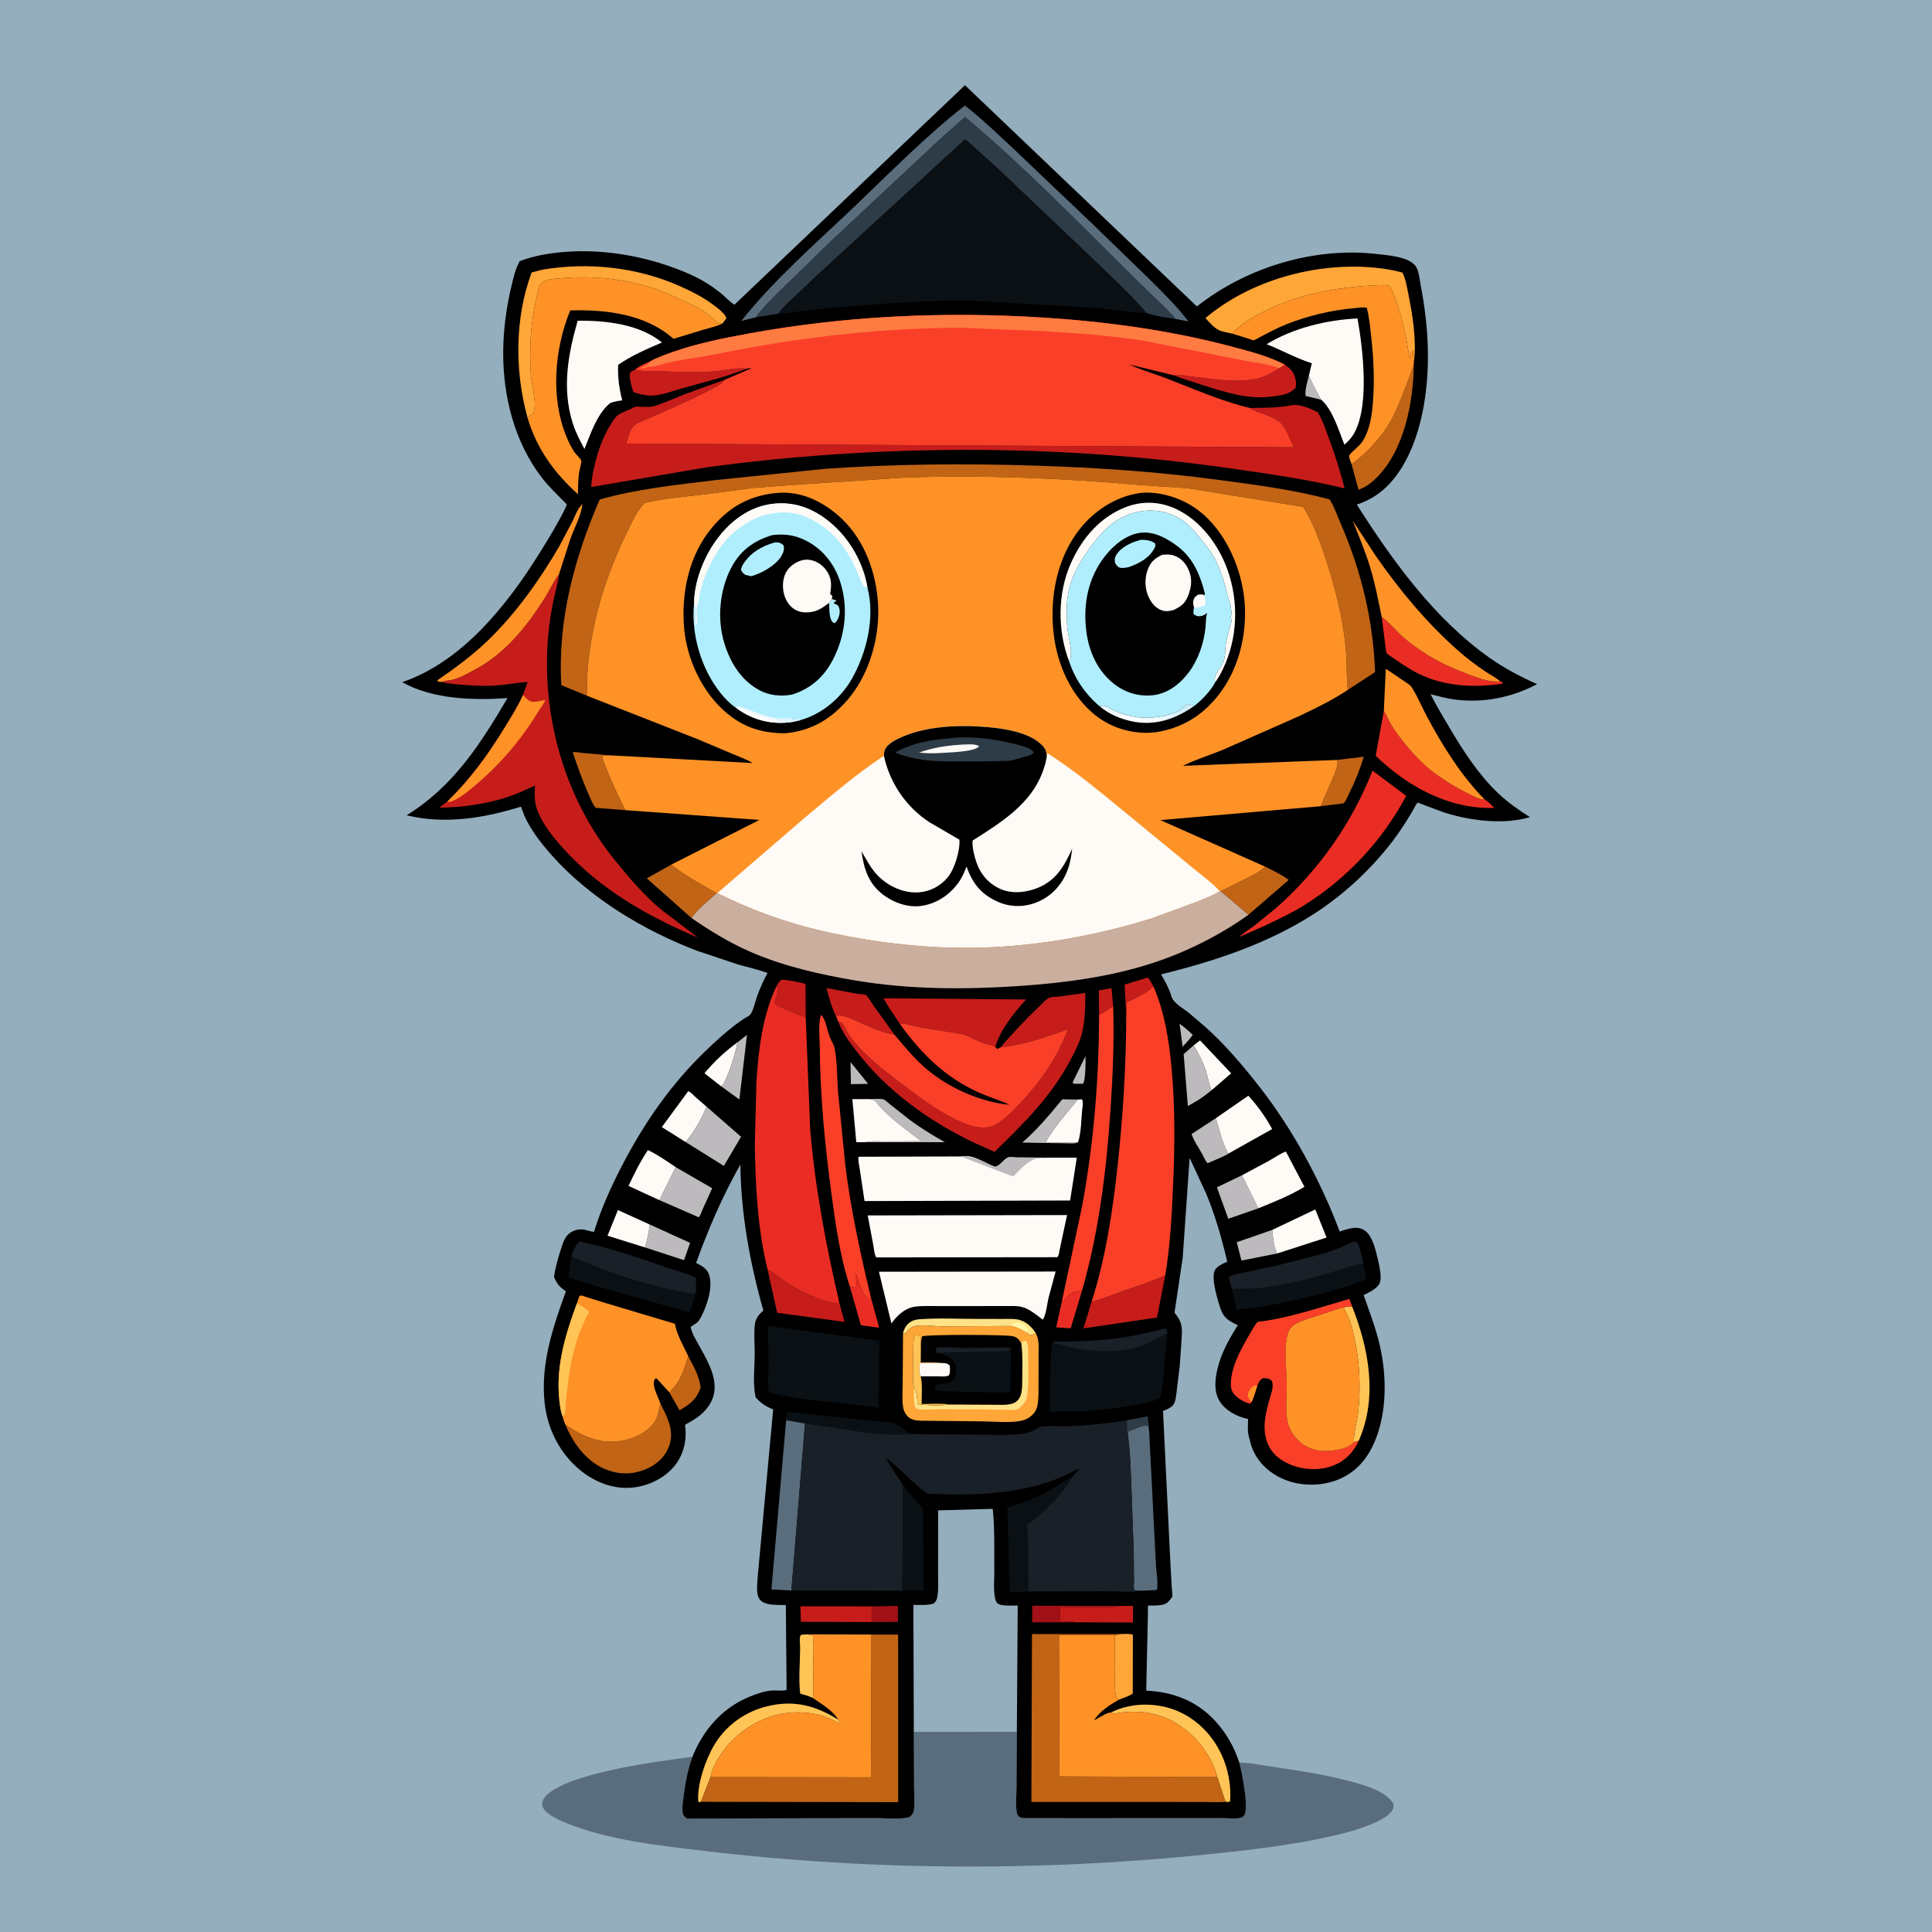 <svg version="1.1" xmlns="http://www.w3.org/2000/svg" style="display: block;" viewBox="0 0 2048 2048" width="1024" height="1024">
<defs>
	<linearGradient id="Gradient1" gradientUnits="userSpaceOnUse" x1="1218.01" y1="748.606" x2="1215.39" y2="765.172">
		<stop class="stop0" offset="0" stop-opacity="1" stop-color="rgb(208,236,249)"/>
		<stop class="stop1" offset="1" stop-opacity="1" stop-color="rgb(252,253,254)"/>
	</linearGradient>
	<linearGradient id="Gradient2" gradientUnits="userSpaceOnUse" x1="812.609" y1="756.127" x2="810.008" y2="762.864">
		<stop class="stop0" offset="0" stop-opacity="1" stop-color="rgb(223,243,251)"/>
		<stop class="stop1" offset="1" stop-opacity="1" stop-color="rgb(255,252,253)"/>
	</linearGradient>
</defs>
<path transform="translate(0,0)" fill="rgb(148,174,189)" d="M -0 -0 L 2048 0 L 2048 2048 L -0 2048 L -0 -0 z"/>
<path transform="translate(0,0)" fill="rgb(89,109,125)" d="M 968.67 1836.07 L 1077.9 1835.91 L 1077.58 1893.78 C 1077.54 1902.47 1076.46 1912.74 1077.81 1921.26 C 1078.12 1923.2 1078.99 1924.31 1080.23 1925.76 C 1082.2 1926.98 1083.62 1927.15 1085.88 1927.24 L 1144.75 1927.36 L 1256 1927.27 L 1295.51 1927.22 C 1301.41 1927.24 1309.64 1928.31 1315.3 1926.87 C 1317.06 1926.43 1318.02 1925.59 1319.01 1924 C 1324 1915.92 1316.48 1879.03 1313.78 1868.58 C 1324.15 1868.26 1335.71 1870.88 1345.99 1872.4 C 1372.33 1876.28 1399.26 1880.22 1425.08 1886.71 C 1440.96 1890.7 1468.08 1897.14 1477.01 1912 C 1477.15 1913.84 1477.45 1915.74 1476.67 1917.49 C 1473.25 1925.16 1461.45 1930.47 1454.01 1933.57 C 1435.63 1941.23 1415.57 1945.76 1396.11 1949.68 C 1365.21 1955.89 1334.29 1959.82 1303 1963.3 C 1118.52 1983.8 930.87 1984.03 746.5 1962.01 C 697.204 1956.13 643.844 1950.69 597.625 1931.41 C 590.729 1928.53 577.123 1922.27 575.082 1914.58 C 574.171 1911.15 575.346 1907.79 577.511 1905.15 C 598.774 1879.18 701.057 1866.7 733.927 1862.3 C 728.881 1876.49 726.243 1890.79 724.473 1905.7 C 723.883 1910.66 722.812 1916.41 723.703 1921.37 C 724.329 1924.85 725.664 1925.89 728.5 1927.82 L 863.228 1927.38 L 930.045 1927.25 C 939.899 1927.23 955.413 1929.07 964.5 1926 C 966.693 1923.73 968.013 1922.76 968.649 1919.44 C 970.041 1912.18 968.962 1902.67 968.943 1895.19 L 968.67 1836.07 z"/>
<path transform="translate(0,0)" fill="rgb(0,0,0)" d="M 733.927 1862.3 C 745.744 1833.44 765.399 1810.62 794.587 1798.54 C 801.879 1795.52 810.376 1792.58 818.279 1792.02 C 823.085 1791.68 829.355 1792.81 833.834 1791.38 L 833.011 1701.42 C 825.076 1701.13 811.931 1702.31 806.078 1696.3 C 800.907 1690.99 802.787 1679.11 803.127 1672 L 819.604 1494.03 C 811.748 1490.91 806.451 1487.54 800.911 1481.08 C 797.813 1466.39 799.906 1449.97 800.002 1435 C 800.067 1424.81 799.038 1413.84 800.183 1403.77 C 800.522 1400.78 801.86 1397.53 803.601 1395.09 C 805.162 1392.9 807.253 1391.03 809.215 1389.21 C 794.98 1339.47 785.402 1286.35 784.81 1234.54 C 766.018 1267.63 750.717 1303.03 737.885 1338.84 L 739.218 1339.46 C 744.638 1342.09 749.628 1345.24 751.668 1351.27 C 756.194 1364.63 749.086 1385 742.721 1396.91 C 740.381 1401.28 738.6 1402.48 734.5 1404.94 L 732.159 1406.5 C 733.272 1413.31 737.159 1419.21 740.438 1425.17 C 751.51 1445.32 766.652 1469.37 750.5 1491.39 C 743.848 1500.47 735.709 1505.02 726.147 1510.36 L 726.337 1511.73 C 728.242 1526.51 724.768 1541.5 715.488 1553.34 C 705.294 1566.34 688.698 1574.51 672.5 1576.67 C 651.762 1579.42 631.583 1571.74 615.577 1558.88 C 593.802 1541.37 580.345 1515.08 577.361 1487.44 C 572.857 1445.71 585.918 1407.49 599.882 1368.82 C 593.22 1364.23 590.581 1361.33 587.301 1353.68 C 588.627 1343.48 591.523 1333.74 594.689 1323.98 C 596.484 1318.45 598.426 1311.67 603.066 1307.84 C 607.343 1304.31 612.994 1302.61 618.5 1303.37 C 622.281 1303.9 625.872 1305.58 629.687 1305.81 C 637.285 1280.85 648.514 1256.32 660.623 1233.21 C 683.648 1189.29 711.614 1149.01 747.427 1114.54 C 757.475 1104.87 767.608 1095.42 778.707 1086.96 C 782.177 1084.31 785.683 1081.68 789.384 1079.37 C 791.132 1078.27 793.987 1077.13 795.249 1075.59 C 798.48 1071.63 800.777 1060.9 802.654 1055.8 C 805.716 1047.48 809.253 1039.14 813.653 1031.43 C 803.493 1027.65 792.8 1025.38 782.383 1022.4 L 738.75 1007.81 C 682.423 986.303 625.474 952.154 585.134 906.933 C 574.003 894.455 562.904 880.262 555.938 864.954 L 552.261 855.099 C 512.675 867.314 471.886 874.077 431.004 864.253 C 480.444 833.774 509.187 788.94 537.937 740.011 C 501.982 742.555 458.367 741.286 426.333 723.125 C 489.548 701.72 537.197 641.895 571.308 587.284 C 581.02 571.736 590.77 555.932 598.876 539.483 C 599.76 537.688 600.379 536.488 600.715 534.493 C 591.628 525.293 581.889 516.197 574.028 505.905 C 545.426 468.458 533.206 420.331 533.411 373.624 C 533.515 349.938 536.677 326.043 542.202 303.043 C 544.309 294.273 546.441 284.797 550.882 276.896 C 565.947 271.046 581.971 268.399 598.029 267.091 C 642.854 263.44 690.534 272.613 731.634 290.874 C 743.394 296.1 754.526 302.963 764.5 311.1 C 769.108 314.859 773.509 319.979 778.549 322.989 L 1022.9 90.336 L 1268.76 324.84 C 1321.12 283.439 1393.04 261.508 1459.76 269.285 C 1471.45 270.647 1492.68 272.016 1500.38 281.754 C 1504.16 286.525 1504.85 296.512 1506.01 302.5 C 1514.05 344.26 1516.62 386.479 1509.5 428.601 C 1503.73 462.731 1489.45 503.425 1459.96 524.152 C 1453.15 528.938 1446.15 532.259 1438.29 534.919 C 1476.2 594.539 1520.54 655.931 1578.89 697.226 C 1594.75 708.446 1611.69 717.284 1629.37 725.244 C 1602.24 739.498 1572.66 745.403 1542.16 741.547 C 1533.3 740.425 1525.1 738.074 1516.48 735.908 C 1522.51 747.952 1529.53 759.413 1536.34 771.02 C 1550.78 795.604 1567.31 821.1 1588.09 840.866 C 1598.44 850.713 1609.77 858.557 1621.82 866.181 C 1593.97 874.603 1557.77 869.919 1530.54 861.155 C 1527.32 860.116 1502.8 850.745 1502.72 850.783 C 1501.68 851.327 1497.84 858.967 1497 860.36 C 1490.64 870.986 1484.19 881.158 1476.68 891.026 C 1453.7 921.225 1424.79 948.176 1392.87 968.752 C 1343.75 1000.41 1287.11 1019.04 1230.73 1032.89 C 1235.02 1040.22 1239.28 1047.67 1241.67 1055.87 C 1243.93 1063.61 1254.02 1068.67 1260.1 1073.56 L 1277.5 1088.4 C 1298.35 1106.93 1316.83 1128.81 1334.05 1150.69 C 1369.9 1196.24 1399.79 1251.3 1420.13 1305.52 C 1428.14 1302.93 1437.42 1299.16 1445.43 1303.57 C 1454.44 1308.53 1458.1 1324.38 1460.31 1333.82 C 1461.84 1340.39 1465.74 1356 1461.83 1361.5 C 1458.98 1365.51 1455.27 1367.84 1451 1370.07 L 1445.52 1372.91 C 1451.65 1390.38 1458.4 1407.89 1462.6 1425.94 C 1470.38 1459.41 1470.47 1500.43 1455.5 1531.99 C 1446.85 1550.22 1433.86 1563.36 1414.5 1569.9 C 1396.01 1576.16 1373.89 1574.94 1356.49 1566.05 C 1341.72 1558.49 1330.96 1546.93 1325.93 1531 L 1323.85 1523 L 1323.52 1521.59 C 1322.33 1516.06 1322.92 1509.8 1323.04 1504.15 L 1321.65 1503.87 C 1311.09 1501.62 1299.21 1495.2 1293.22 1485.94 C 1286.49 1475.52 1287.85 1462.24 1290.64 1450.74 C 1294.74 1433.84 1302.92 1419.36 1312.15 1404.78 C 1303.47 1400.57 1297.5 1397.71 1294.08 1388 C 1291.08 1379.45 1283.4 1354.59 1287.81 1346.5 C 1290.32 1341.88 1296.39 1339.54 1300.92 1337.39 C 1295.24 1312.97 1288.15 1288.54 1278.62 1265.3 L 1261.05 1227.42 L 1253.74 1333.07 L 1245.74 1386.83 C 1245.43 1389.02 1244.52 1391.14 1246 1392.87 C 1254.59 1402.94 1253.02 1410.99 1252.3 1423.48 L 1250.63 1447.17 L 1247.04 1477.14 C 1246.34 1481.74 1246.08 1487.38 1242.4 1490.67 C 1239.81 1492.98 1235.99 1494.38 1232.85 1495.77 L 1240.8 1659.39 L 1242.14 1683.65 C 1242.25 1685.46 1243.19 1690.84 1242.65 1692.37 C 1242.09 1693.96 1239.65 1696.6 1238.5 1697.87 C 1234.72 1702.05 1226.52 1701.85 1221.23 1701.99 C 1220.64 1702.01 1217.23 1701.92 1216.95 1702.06 C 1216.71 1702.19 1216.85 1708.74 1216.82 1711.15 L 1215.04 1792.12 C 1243.56 1793.45 1268.92 1803.1 1288.48 1824.64 C 1300.22 1837.59 1308.36 1852.01 1313.78 1868.58 C 1316.48 1879.03 1324 1915.92 1319.01 1924 C 1318.02 1925.59 1317.06 1926.43 1315.3 1926.87 C 1309.64 1928.31 1301.41 1927.24 1295.51 1927.22 L 1256 1927.27 L 1144.75 1927.36 L 1085.88 1927.24 C 1083.62 1927.15 1082.2 1926.98 1080.23 1925.76 C 1078.99 1924.31 1078.12 1923.2 1077.81 1921.26 C 1076.46 1912.74 1077.54 1902.47 1077.58 1893.78 L 1077.9 1835.91 L 968.67 1836.07 L 968.943 1895.19 C 968.962 1902.67 970.041 1912.18 968.649 1919.44 C 968.013 1922.76 966.693 1923.73 964.5 1926 C 955.413 1929.07 939.899 1927.23 930.045 1927.25 L 863.228 1927.38 L 728.5 1927.82 C 725.664 1925.89 724.329 1924.85 723.703 1921.37 C 722.812 1916.41 723.883 1910.66 724.473 1905.7 C 726.243 1890.79 728.881 1876.49 733.927 1862.3 z"/>
<path transform="translate(0,0)" fill="rgb(188,186,188)" d="M 1250.4 1085.11 C 1255.33 1088.92 1260.13 1092.58 1264.4 1097.15 L 1259.97 1102.64 L 1253.62 1109.56 L 1250.4 1085.11 z"/>
<path transform="translate(0,0)" fill="rgb(188,186,188)" d="M 1387.51 397.96 C 1391.26 407.217 1395.7 415.046 1400.5 423.735 L 1384.01 419.736 C 1383.1 413.152 1385.99 404.396 1387.51 397.96 z"/>
<path transform="translate(0,0)" fill="rgb(188,186,188)" d="M 1150.61 1119.63 L 1150.67 1120.44 C 1150.87 1125.52 1150.76 1145.83 1148 1148.84 L 1139.5 1148.89 C 1137.43 1148.36 1138.25 1148.89 1136.94 1147.5 L 1150.61 1119.63 z"/>
<path transform="translate(0,0)" fill="rgb(188,186,188)" d="M 901.576 1125.84 L 920.231 1148.91 L 901.974 1149.26 L 901.576 1125.84 z"/>
<path transform="translate(0,0)" fill="rgb(46,60,72)" d="M 1194.34 1505.65 L 1216.77 1501.27 C 1217.03 1504.55 1217.17 1507.93 1217.82 1511.15 C 1218.23 1513.15 1218.16 1515.1 1218.15 1517.12 L 1216.76 1511.01 C 1212.06 1510.38 1201.39 1515.56 1196.54 1517.18 L 1195.35 1518.77 L 1195.14 1518.75 C 1194.7 1517.32 1194.22 1516.21 1194.44 1514.69 C 1194.86 1511.79 1194.48 1508.6 1194.34 1505.65 z"/>
<path transform="translate(0,0)" fill="rgb(198,29,27)" d="M 1165.07 1075.56 L 1164.76 1049.93 L 1178.27 1047.48 L 1180 1066.53 C 1175.14 1069.59 1170.37 1073.37 1165.07 1075.56 z"/>
<path transform="translate(0,0)" fill="rgb(161,17,23)" d="M 924.061 1702.85 L 951.842 1702.33 L 951.805 1719.29 L 923.925 1719.46 L 924.061 1702.85 z"/>
<path transform="translate(0,0)" fill="rgb(198,29,27)" d="M 1193.86 1077.18 L 1192.14 1043.71 L 1216.91 1036.15 C 1219.13 1039.22 1220.91 1042.36 1222.69 1045.7 L 1221.45 1046.82 C 1213.32 1054.11 1203.84 1057.83 1194.19 1062.56 C 1194.17 1067.33 1194.56 1072.47 1193.86 1077.18 z"/>
<path transform="translate(0,0)" fill="rgb(234,45,36)" d="M 1125.47 1380.3 C 1129.14 1377.7 1132.15 1372.83 1135.79 1370.69 C 1138.36 1369.18 1143.97 1368.68 1147 1368.09 L 1135.01 1408.03 L 1119.6 1407.04 L 1125.47 1380.3 z"/>
<path transform="translate(0,0)" fill="rgb(161,17,23)" d="M 1138.75 1719.7 L 1094.12 1719.74 L 1094.24 1702.14 L 1188.75 1702.29 C 1185.43 1704.71 1132.14 1703.26 1123.85 1703.26 L 1123.83 1718.71 L 1138.18 1718.88 L 1138.75 1719.7 z"/>
<path transform="translate(0,0)" fill="rgb(254,250,246)" d="M 764.778 1151.78 L 746.71 1137.7 C 757.399 1125.09 768.276 1114.74 781.698 1104.96 C 780.845 1113.16 770.569 1146.26 764.778 1151.78 z"/>
<path transform="translate(0,0)" fill="rgb(234,45,36)" d="M 906.567 1348.93 C 907.797 1351.37 908.874 1353.61 909.669 1356.23 C 911.878 1363.51 914.748 1372.53 920.979 1377.3 L 923.591 1377.05 L 930.247 1401.03 C 930.702 1402.88 931.929 1405.7 931.172 1407.37 L 912.545 1404.72 L 901.051 1364.3 C 904.242 1364.2 905.806 1364.86 908.076 1362.5 C 908.055 1357.78 907.52 1353.55 906.567 1348.93 z"/>
<path transform="translate(0,0)" fill="rgb(188,186,188)" d="M 781.698 1104.96 L 791.841 1097.04 L 783.769 1165.5 L 764.778 1151.78 C 770.569 1146.26 780.845 1113.16 781.698 1104.96 z"/>
<path transform="translate(0,0)" fill="rgb(188,186,188)" d="M 921.443 1165.09 C 925.832 1165.11 931.998 1164.35 936.182 1165.32 C 938.199 1165.78 941.383 1168.98 943.098 1170.35 L 964.136 1186.91 C 976.085 1195.83 988.656 1203.48 1001.64 1210.78 L 917.451 1210.8 C 923.472 1209.17 930.941 1209.97 937.171 1209.93 L 976.69 1209.72 C 960.448 1197.25 940.418 1183.74 928.06 1167.3 C 926.929 1165.8 923.336 1165.54 921.443 1165.09 z"/>
<path transform="translate(0,0)" fill="rgb(254,250,246)" d="M 1265.32 1108.13 L 1272.13 1102.87 L 1305.11 1137.78 L 1284.21 1155.78 L 1283.68 1154.36 C 1281.27 1148.05 1280.34 1141.5 1278.26 1135.11 C 1275.13 1125.49 1270.5 1116.76 1265.32 1108.13 z"/>
<path transform="translate(0,0)" fill="rgb(188,186,188)" d="M 1353.8 1328.76 L 1316 1336.25 L 1311.03 1316.8 L 1348.71 1303.72 C 1349.29 1311.36 1350.43 1321.89 1353.8 1328.76 z"/>
<path transform="translate(0,0)" fill="rgb(255,196,85)" d="M 861.664 1799.93 C 857.376 1797.79 852.848 1796.64 848.259 1795.33 C 846.323 1780.21 848.099 1762.58 848.168 1747.12 C 848.181 1744.21 847.293 1737.03 848.226 1734.5 C 848.469 1733.84 849.075 1733.39 849.5 1732.83 L 855.42 1732.46 L 861.521 1733.5 C 863.194 1744.32 861.999 1756.54 861.978 1767.59 C 861.959 1778.13 862.933 1789.56 861.664 1799.93 z"/>
<path transform="translate(0,0)" fill="rgb(188,186,188)" d="M 1142.71 1210.84 C 1139.24 1212.83 1133.27 1211.92 1129.24 1211.94 L 1083.7 1211.19 C 1099.61 1197.22 1112.78 1181.65 1126.08 1165.28 L 1142.44 1165.58 C 1131.33 1179.81 1116.94 1194.93 1108.58 1210.83 L 1142.71 1210.84 z"/>
<path transform="translate(0,0)" fill="rgb(254,250,246)" d="M 1142.44 1165.58 L 1146.92 1165.31 C 1148.68 1168.26 1147.39 1173.75 1147.07 1177.24 C 1146.16 1187.27 1146.09 1199.6 1143.27 1209.21 L 1142.71 1210.84 L 1108.58 1210.83 C 1116.94 1194.93 1131.33 1179.81 1142.44 1165.58 z"/>
<path transform="translate(0,0)" fill="rgb(193,100,21)" d="M 729.619 1437.71 C 735.265 1448.22 741.437 1459.12 742.71 1471.17 C 737.869 1483.95 731.69 1488.17 720.378 1494.98 L 709.429 1475.88 C 721.346 1464.96 724.79 1452.54 729.619 1437.71 z"/>
<path transform="translate(0,0)" fill="rgb(198,29,27)" d="M 822.78 1046.03 C 824.445 1042.94 825.642 1040.6 828.5 1038.49 C 837.039 1038.87 845.637 1040.93 853.917 1043 L 854.067 1077.81 C 843.123 1075.33 830.374 1069.17 820.479 1063.8 C 822.373 1058.6 824.483 1053.58 824.789 1048 L 822.78 1046.03 z"/>
<path transform="translate(0,0)" fill="rgb(188,186,188)" d="M 688.566 1297.96 L 731.523 1317.47 L 725.119 1335.85 L 683.696 1322.32 C 685.964 1314.39 687.971 1306.2 688.566 1297.96 z"/>
<path transform="translate(0,0)" fill="rgb(188,186,188)" d="M 1302.07 1222.87 C 1301.54 1224.19 1282.92 1231.82 1280.16 1233.02 C 1277.89 1231.02 1276.37 1227.02 1274.9 1224.28 C 1271.13 1217.27 1265.52 1209.54 1263.13 1202.11 L 1288.9 1185.28 C 1292.64 1197.56 1295.61 1211.76 1302.07 1222.87 z"/>
<path transform="translate(0,0)" fill="rgb(254,250,246)" d="M 683.696 1322.32 L 643.994 1309.92 L 655.028 1282.71 L 688.566 1297.96 C 687.971 1306.2 685.964 1314.39 683.696 1322.32 z"/>
<path transform="translate(0,0)" fill="rgb(254,226,135)" d="M 957.246 1413.07 C 958.888 1407.37 961.037 1403.59 966.36 1400.64 C 969.203 1399.06 972.069 1398.66 975.279 1398.42 C 995.241 1396.97 1016.1 1398.1 1036.14 1398.1 L 1063.65 1398.14 C 1069.29 1398.15 1075.55 1397.65 1081 1399.27 C 1088.78 1401.58 1093.48 1406.59 1097.93 1413.05 C 1095.89 1414.72 1094.01 1415 1091.5 1415.49 L 1088.79 1412.88 C 1083.6 1409.46 1078.98 1407.34 1072.97 1405.61 L 999.346 1406 C 990.479 1405.89 979.926 1404.17 971.234 1405.4 C 967.813 1405.88 964.44 1407.95 962.171 1410.49 L 959.476 1413.83 L 957.246 1413.07 z"/>
<path transform="translate(0,0)" fill="rgb(255,247,168)" d="M 1072.97 1405.61 L 1072.5 1403.48 C 1075.78 1401.91 1079.26 1401.54 1082.79 1402.72 C 1085.68 1403.68 1087.66 1406.09 1089.59 1408.3 C 1089.82 1410.32 1089.8 1411.11 1088.79 1412.88 C 1083.6 1409.46 1078.98 1407.34 1072.97 1405.61 z"/>
<path transform="translate(0,0)" fill="rgb(188,186,188)" d="M 1284.21 1155.78 C 1276.48 1162.3 1268.07 1167.7 1259.17 1172.46 L 1254.72 1117.38 L 1265.32 1108.13 C 1270.5 1116.76 1275.13 1125.49 1278.26 1135.11 C 1280.34 1141.5 1281.27 1148.05 1283.68 1154.36 L 1284.21 1155.78 z"/>
<path transform="translate(0,0)" fill="rgb(188,186,188)" d="M 1333.87 1280.86 L 1302.06 1291.95 L 1289.96 1258.63 L 1316.58 1245.8 L 1333.87 1280.86 z"/>
<path transform="translate(0,0)" fill="rgb(193,100,21)" d="M 1417.33 805.564 L 1445.67 802.17 C 1441.5 816.016 1436.42 828.574 1429.93 841.499 C 1428.42 844.501 1426.67 849.681 1423.95 851.622 L 1399.87 854.625 L 1414.6 820.69 C 1415.94 816.688 1419.18 809.3 1417.33 805.564 z"/>
<path transform="translate(0,0)" fill="rgb(198,29,27)" d="M 923.925 1719.46 L 849.008 1719.17 L 848.43 1702.7 L 924.061 1702.85 L 923.925 1719.46 z"/>
<path transform="translate(0,0)" fill="rgb(254,166,56)" d="M 1187.54 1732.16 C 1191.66 1732.16 1197 1731.53 1200.88 1732.82 L 1200.78 1795.25 C 1196.58 1798.14 1190.72 1799.89 1185.95 1801.76 L 1183.68 1800.32 C 1180.97 1792.42 1181.91 1782.15 1181.88 1773.85 L 1181.81 1733.28 L 1187.54 1732.16 z"/>
<path transform="translate(0,0)" fill="rgb(198,29,27)" d="M 1188.75 1702.29 L 1201.11 1702.29 L 1201 1719.94 L 1138.75 1719.7 L 1138.18 1718.88 L 1123.83 1718.71 L 1123.85 1703.26 C 1132.14 1703.26 1185.43 1704.71 1188.75 1702.29 z"/>
<path transform="translate(0,0)" fill="rgb(255,196,85)" d="M 1423.97 1385.72 L 1433.25 1384.72 C 1450.9 1429.13 1460.46 1480.35 1440.94 1525.9 L 1440.4 1527.13 L 1435.2 1528.72 C 1434.82 1518.12 1438.67 1506.93 1439.79 1496.31 C 1442.42 1471.3 1441.41 1446.17 1436.44 1421.52 C 1433.85 1408.65 1430.82 1397.06 1423.97 1385.72 z"/>
<path transform="translate(0,0)" fill="rgb(254,250,246)" d="M 726.802 1210.61 L 701.545 1194.78 L 729.549 1156.67 C 732.466 1157.88 734.858 1160.75 737.159 1162.86 L 748.971 1173.09 C 743.515 1186.75 736.189 1199.27 726.802 1210.61 z"/>
<path transform="translate(0,0)" fill="rgb(10,16,20)" d="M 833.354 1505.5 C 833.683 1502.67 833.741 1499.2 834.631 1496.53 L 908.5 1504.56 L 935.208 1506.92 C 939.159 1507.3 943.934 1507.32 947.736 1508.5 C 953.125 1510.17 959.629 1516.8 964.475 1520.11 C 927.621 1523.1 889.822 1513.16 853.324 1508.98 L 833.354 1505.5 z"/>
<path transform="translate(0,0)" fill="rgb(254,250,246)" d="M 698.996 1272.2 L 666.224 1257.13 C 672.471 1244.05 678.654 1231.16 686.838 1219.15 C 697.186 1224.04 706.789 1230.87 716.281 1237.23 L 698.996 1272.2 z"/>
<path transform="translate(0,0)" fill="rgb(254,250,246)" d="M 1348.71 1303.72 L 1394.27 1282.05 L 1406.22 1311.83 L 1353.8 1328.76 C 1350.43 1321.89 1349.29 1311.36 1348.71 1303.72 z"/>
<path transform="translate(0,0)" fill="rgb(198,29,27)" d="M 886.136 1077.06 C 881.553 1067.8 878.826 1057.3 876.142 1047.35 L 907.881 1053.32 C 909.623 1053.6 916.909 1054 918.064 1054.85 C 920.198 1056.41 923.451 1062.43 925.146 1064.82 L 948.033 1096.65 C 937.843 1095.27 925.925 1090.15 916.378 1086.17 C 908.943 1083.07 893.764 1074.22 886.136 1077.06 z"/>
<path transform="translate(0,0)" fill="rgb(188,186,188)" d="M 716.281 1237.23 L 754.948 1259.58 L 744.695 1282.19 C 743.672 1284.52 742.528 1288.67 740.654 1290.35 L 698.996 1272.2 L 716.281 1237.23 z"/>
<path transform="translate(0,0)" fill="rgb(193,100,21)" d="M 1341.02 918.625 C 1349.55 922.847 1358.43 927.1 1366.13 932.739 L 1323.41 969.722 L 1293.95 944.733 L 1323.5 929.941 C 1330.05 926.61 1335.85 924.058 1341.02 918.625 z"/>
<path transform="translate(0,0)" fill="rgb(193,100,21)" d="M 662.981 858.806 L 631.484 856.364 C 627.91 852.126 625.738 846.02 623.5 840.98 C 617.218 826.831 612.094 812.281 607.18 797.617 C 608.52 796.719 614.416 797.821 616.269 797.997 L 645.211 800.607 L 638.307 801.14 C 638.895 805.928 641.71 811.597 643.46 816.14 C 649.133 830.864 655.777 844.795 662.981 858.806 z"/>
<path transform="translate(0,0)" fill="rgb(198,29,27)" d="M 673.302 391.674 C 679.923 394.066 687.983 393.109 695 393.344 C 715.477 394.031 736.719 395.136 757.169 393.657 C 767.547 392.906 781.162 389.064 791.225 390.947 C 769.788 399.503 746.591 405.083 724.368 411.254 C 714.342 414.039 702.868 418.631 692.5 419.293 C 685.08 419.766 678.242 417.903 671.289 415.619 C 669.883 410.782 666.428 399.811 668.041 395.237 C 668.522 393.874 671.998 392.43 673.302 391.674 z"/>
<path transform="translate(0,0)" fill="rgb(255,196,85)" d="M 1177.61 1815.3 C 1195.09 1806.69 1214.53 1805.05 1233.44 1809.08 C 1256.18 1813.92 1275.74 1828.56 1288.26 1847.96 C 1299.88 1865.95 1305.52 1888.06 1303.97 1909.5 C 1302.07 1910.49 1301.07 1910.27 1298.99 1909.94 L 1290.37 1883.74 L 1288.88 1878.5 C 1280.68 1854.71 1261.93 1833.46 1239.29 1822.65 C 1221.46 1814.14 1201.65 1812.95 1182.43 1816.27 C 1180.19 1816.66 1179.67 1816.12 1177.61 1815.3 z"/>
<path transform="translate(0,0)" fill="rgb(188,186,188)" d="M 748.971 1173.09 L 785.558 1205.03 L 767.298 1235.93 L 726.802 1210.61 C 736.189 1199.27 743.515 1186.75 748.971 1173.09 z"/>
<path transform="translate(0,0)" fill="rgb(198,29,27)" d="M 1362 386.614 L 1366.07 389.727 C 1371.33 394.044 1373.22 399.075 1373.82 405.764 C 1374 407.788 1373.84 409.203 1373.33 411.138 C 1366.74 418.463 1356.81 419.285 1347.58 420.459 C 1323 423.583 1298.6 415.758 1275.5 408.336 C 1264.92 404.936 1254.22 401.833 1243.88 397.749 C 1249.24 396.5 1257.1 398.468 1262.67 399.069 C 1285.21 401.499 1313.55 406.954 1335.57 400.562 C 1343.13 398.369 1349.44 394.635 1355.9 390.248 L 1362 386.614 z"/>
<path transform="translate(0,0)" fill="rgb(255,196,85)" d="M 742.962 1910 C 741.46 1910.49 742.358 1910.36 740.236 1909.99 C 738.475 1892.1 748.074 1864.91 757.27 1849.5 C 769.628 1828.8 790.2 1814.23 813.553 1808.64 C 841.878 1801.85 864.361 1807.91 888.429 1822.83 C 889.889 1824.4 890.409 1824.5 890.766 1826.7 C 888.537 1826.45 887.967 1825.99 886.045 1824.9 C 866.975 1814.16 841.168 1812.71 820.193 1818.65 C 798.538 1824.79 777.992 1839.51 765.211 1858.07 C 759.99 1865.65 754.755 1874.66 753.184 1883.84 L 742.962 1910 z"/>
<path transform="translate(0,0)" fill="rgb(193,100,21)" d="M 733.039 973.169 L 685.653 931.116 L 711.685 916.454 C 725.955 928.213 743.652 937.632 759.718 946.778 C 751.31 954.563 739.254 963.689 733.039 973.169 z"/>
<path transform="translate(0,0)" fill="rgb(198,29,27)" d="M 813.556 1345.43 L 815.184 1346.35 C 820.924 1349.68 826.06 1354.32 831.604 1358.04 C 848.534 1369.37 867.681 1378.54 887.923 1381.93 L 889.765 1381.14 L 895.238 1401.31 L 823.854 1391.58 L 813.556 1345.43 z"/>
<path transform="translate(0,0)" fill="rgb(254,250,246)" d="M 917.451 1210.8 L 907.698 1210.75 L 903.534 1165.13 L 921.443 1165.09 C 923.336 1165.54 926.929 1165.8 928.06 1167.3 C 940.418 1183.74 960.448 1197.25 976.69 1209.72 L 937.171 1209.93 C 930.941 1209.97 923.472 1209.17 917.451 1210.8 z"/>
<path transform="translate(0,0)" fill="rgb(254,250,246)" d="M 1288.9 1185.28 L 1323.28 1161.51 C 1332.82 1171.68 1341.87 1184.55 1348.54 1196.83 L 1302.07 1222.87 C 1295.61 1211.76 1292.64 1197.56 1288.9 1185.28 z"/>
<path transform="translate(0,0)" fill="rgb(10,16,20)" d="M 957.098 1574.4 L 973.819 1594.11 C 974.699 1595.12 977.555 1597.6 977.884 1598.62 C 979.353 1603.16 978.432 1612.66 978.548 1617.6 L 979.004 1685.95 L 956.596 1686.22 L 957.098 1574.4 z"/>
<path transform="translate(0,0)" fill="rgb(254,250,246)" d="M 1316.58 1245.8 L 1344.69 1230.75 C 1350.69 1227.38 1356.64 1223.11 1363.08 1220.67 L 1382.76 1258.07 C 1367.9 1267.23 1350.07 1274.26 1333.87 1280.86 L 1316.58 1245.8 z"/>
<path transform="translate(0,0)" fill="rgb(193,100,21)" d="M 1432.73 492.043 L 1433.99 491.114 C 1448.67 480.423 1464.57 463.264 1473.48 447.5 C 1480.05 435.861 1484.99 423.163 1489.77 410.708 C 1493.02 402.212 1496.75 393.436 1498.81 384.602 C 1498.37 425.166 1489.04 476.968 1458.98 506.662 C 1453.24 512.333 1447.61 516.327 1440.07 519.255 L 1432.73 492.043 z"/>
<path transform="translate(0,0)" fill="rgb(234,45,36)" d="M 1464.67 654.083 L 1465.35 654.557 C 1474.05 660.868 1480.77 669.974 1489.06 676.875 C 1510.2 694.466 1531.82 705.818 1557.59 715.185 C 1566.73 718.508 1575.46 722.158 1585.29 722.446 C 1587.4 722.509 1586.42 722.425 1588.78 722.869 L 1589.97 721.993 L 1592.49 723.101 L 1592.94 724.702 C 1565.1 728.872 1535.84 728.008 1509.57 716.846 C 1498.83 712.285 1488.53 705.617 1479 698.936 C 1476.84 697.425 1471.03 694.04 1469.68 691.997 C 1469.14 691.183 1465.4 658.414 1464.67 654.083 z"/>
<path transform="translate(0,0)" fill="rgb(10,16,20)" d="M 605.468 1331.65 C 646.733 1350.35 690.885 1364.27 735.5 1371.87 C 737.607 1369.92 737.528 1368.27 738.195 1365.56 C 738.195 1367.85 738.192 1369.54 737.54 1371.76 C 735.574 1378.44 733.927 1384.12 730.948 1390.47 C 725.334 1390.3 718.679 1387.66 713.198 1386.19 L 673 1374.96 L 627.569 1361.89 C 619.183 1359.43 610.753 1357.62 602.86 1353.75 C 602.967 1346.43 604.234 1338.85 605.468 1331.65 z"/>
<path transform="translate(0,0)" fill="rgb(10,16,20)" d="M 1090.24 1687.05 L 1070.17 1687.77 L 1067.98 1598.2 C 1082.3 1593.4 1096.44 1588.9 1109.75 1581.57 C 1118.93 1576.51 1127.36 1569.64 1136.86 1565.29 L 1136.32 1566.23 C 1128.85 1578.74 1116.96 1592.22 1106.3 1602.17 C 1102.28 1605.92 1097.9 1609.32 1093.59 1612.72 C 1092.64 1613.47 1089.44 1615.48 1088.92 1616.37 C 1088.33 1617.38 1089.71 1628.3 1089.78 1630.65 L 1090.24 1687.05 z"/>
<path transform="translate(0,0)" fill="rgb(198,29,27)" d="M 1157.13 1379.88 C 1168.4 1377.15 1178.97 1372.61 1189.88 1368.75 C 1205.07 1363.36 1220.46 1358.47 1235.21 1351.96 L 1226.47 1396.63 L 1148.53 1408.15 L 1157.13 1379.88 z"/>
<path transform="translate(0,0)" fill="rgb(10,16,20)" d="M 1305.63 1366.14 C 1314.56 1366.09 1323.71 1366.37 1332.61 1365.6 C 1356.22 1363.54 1379.95 1357.79 1402.71 1351.37 C 1416.46 1347.5 1431.08 1341.74 1445.17 1339.55 L 1448.57 1355.64 C 1430.98 1363.52 1412.66 1368.19 1394.05 1372.96 C 1367.22 1379.82 1338.49 1386.26 1310.79 1388.24 L 1305.63 1366.14 z"/>
<path transform="translate(0,0)" fill="rgb(25,32,40)" d="M 605.468 1331.65 C 607.642 1325.79 609.713 1320.56 614.345 1316.14 C 645.145 1322.36 674.959 1332.51 704.581 1342.81 C 715.626 1346.65 726.98 1349.78 737.852 1354.08 C 737.909 1356.62 737.24 1363.57 738.195 1365.56 C 737.528 1368.27 737.607 1369.92 735.5 1371.87 C 690.885 1364.27 646.733 1350.35 605.468 1331.65 z"/>
<path transform="translate(0,0)" fill="rgb(25,32,40)" d="M 1305.63 1366.14 L 1302.57 1353.97 C 1305.3 1351.42 1312.36 1350.35 1316.09 1349.47 L 1354.38 1341.27 L 1399 1329.93 C 1405.87 1327.84 1412.84 1325.71 1419.5 1323 C 1425.2 1320.69 1430.92 1316.89 1437 1315.96 C 1442.13 1319.71 1443.72 1333.26 1445.17 1339.55 C 1431.08 1341.74 1416.46 1347.5 1402.71 1351.37 C 1379.95 1357.79 1356.22 1363.54 1332.61 1365.6 C 1323.71 1366.37 1314.56 1366.09 1305.63 1366.14 z"/>
<path transform="translate(0,0)" fill="rgb(234,45,36)" d="M 1466.92 753.733 L 1467.48 754.59 C 1468.83 756.67 1469.95 758.635 1470.94 760.907 C 1474.55 769.257 1480.61 777.388 1486.21 784.522 C 1496.21 797.264 1507.92 810.201 1521.03 819.799 C 1532.46 828.172 1544.23 835.256 1556.95 841.564 C 1562.14 844.141 1567.85 847.585 1573.79 847.491 C 1576.85 848.778 1581.36 854.052 1584.02 856.411 L 1582.43 856.462 C 1535.18 857.594 1491.26 833.158 1458.31 801.139 L 1466.92 753.733 z"/>
<path transform="translate(0,0)" fill="rgb(254,146,39)" d="M 468.733 722.991 L 464.5 722.552 L 463.5 721.218 C 482.225 708.38 500.1 695.233 516.558 679.502 C 545.952 651.406 572.212 614.761 592.526 579.606 L 606.534 553.25 C 609.811 546.598 611.973 539.532 617.401 534.258 C 616.116 546.519 608.688 559.77 604.554 571.454 L 592.47 608.987 L 591.93 609.71 C 586.381 617.343 582.409 626.302 577.337 634.323 C 558.262 664.493 535.629 692.758 503.596 709.828 C 496.059 713.844 486.924 719.2 478.5 720.913 L 472.928 721.69 C 471.321 721.903 470.176 722.264 468.733 722.991 z"/>
<path transform="translate(0,0)" fill="rgb(193,100,21)" d="M 700.004 1487.45 C 706.927 1501.95 714.961 1515.5 709.614 1531.89 C 705.885 1543.31 697.294 1551.48 686.57 1556.51 C 672.926 1562.91 658.454 1563.56 644.249 1558.43 C 623.752 1551.04 609.332 1532.78 600.769 1513.43 L 599.66 1510.69 C 610.004 1517.03 619.231 1522.84 631.151 1525.9 L 632.947 1526.35 L 639.388 1527.76 C 654.794 1529.82 673.86 1525.42 686.056 1515.59 L 687.374 1514.5 C 696.739 1506.87 697.678 1498.63 700.004 1487.45 z"/>
<path transform="translate(0,0)" fill="rgb(89,109,125)" d="M 833.354 1505.5 L 853.324 1508.98 L 838.886 1685.99 L 817.732 1684.89 L 833.354 1505.5 z"/>
<path transform="translate(0,0)" fill="rgb(89,109,125)" d="M 1195.35 1518.77 L 1196.54 1517.18 C 1201.39 1515.56 1212.06 1510.38 1216.76 1511.01 L 1218.15 1517.12 L 1225.26 1657.3 C 1225.55 1665.59 1227.98 1677.63 1226.39 1685.47 L 1212.48 1686.14 L 1203.5 1686 C 1203.03 1685.5 1202.37 1685.13 1202.09 1684.5 C 1201.5 1683.16 1202.08 1677.93 1202.08 1676.27 L 1201.77 1644.81 L 1199.5 1581.32 C 1198.73 1560.49 1198.18 1539.44 1195.35 1518.77 z"/>
<path transform="translate(0,0)" fill="rgb(254,146,39)" d="M 1466.92 753.733 L 1469 708.893 L 1490.62 723.517 C 1493.16 725.123 1495.35 726.664 1496.96 729.273 C 1503.09 739.214 1507.82 750.668 1513.39 761.012 C 1529.85 791.552 1549.35 822.745 1573.79 847.491 C 1567.85 847.585 1562.14 844.141 1556.95 841.564 C 1544.23 835.256 1532.46 828.172 1521.03 819.799 C 1507.92 810.201 1496.21 797.264 1486.21 784.522 C 1480.61 777.388 1474.55 769.257 1470.94 760.907 C 1469.95 758.635 1468.83 756.67 1467.48 754.59 L 1466.92 753.733 z"/>
<path transform="translate(0,0)" fill="rgb(254,146,39)" d="M 1464.67 654.083 C 1461.08 636.739 1457.83 619.324 1452.71 602.344 C 1447.52 585.129 1440.5 568.47 1433.84 551.787 L 1458.04 588.775 C 1483.21 625.152 1511.89 659.666 1545.02 689.104 C 1554.17 697.244 1563.91 704.634 1574.05 711.504 C 1579.05 714.892 1585.52 718.054 1589.97 721.993 L 1588.78 722.869 C 1586.42 722.425 1587.4 722.509 1585.29 722.446 C 1575.46 722.158 1566.73 718.508 1557.59 715.185 C 1531.82 705.818 1510.2 694.466 1489.06 676.875 C 1480.77 669.974 1474.05 660.868 1465.35 654.557 L 1464.67 654.083 z"/>
<path transform="translate(0,0)" fill="rgb(254,166,56)" d="M 559.093 442.385 C 545.535 392.971 545.627 337.205 563.526 288.865 L 574.828 285.858 C 623.881 277.55 676.328 283.31 721.77 303.799 C 732.559 308.663 743.354 313.98 753 320.891 C 757.467 324.091 769.067 332.077 769.961 337.5 L 765.892 342.922 C 764.766 342.955 763.617 343.253 762.515 343.021 C 760.219 342.538 752.953 334.953 750.5 333.114 C 743.365 327.762 734.998 323.782 726.948 320.026 C 715.222 314.555 703.346 309.023 691 305.09 C 661.202 295.597 627.243 292.062 596.125 294.909 C 590.216 295.45 579.116 295.479 574.716 299.72 C 571.005 303.298 569.874 310.707 568.706 315.686 C 562.356 342.757 560.988 369.764 562.746 397.448 C 563.321 406.496 570.269 431.25 564.864 438 C 563.289 439.967 561.248 441.165 559.093 442.385 z"/>
<path transform="translate(0,0)" fill="rgb(198,29,27)" d="M 954.301 1085.97 L 942.001 1067.48 L 936.504 1058.22 L 1087.75 1059.49 C 1074.83 1073.72 1060.71 1090.96 1055.04 1109.63 C 1052.46 1108.4 1049.76 1107.75 1047 1107.05 C 1038.74 1104.95 1032.41 1101.12 1024.63 1097.97 C 1018.25 1095.39 1010.65 1094.62 1003.84 1093.59 L 972.57 1088.54 C 968.026 1087.72 961.404 1085.04 957 1085.23 C 955.63 1085.29 955.394 1085.49 954.301 1085.97 z"/>
<path transform="translate(0,0)" fill="rgb(250,63,40)" d="M 901.051 1364.3 C 890.346 1331.96 885.533 1296.71 881.045 1263 C 874.284 1212.2 869.388 1161.74 869.004 1110.43 C 868.929 1100.47 867.041 1085.54 870.206 1076.2 L 871.5 1076.68 C 874.396 1081.34 875.656 1085.48 876.916 1090.73 C 878.076 1094.49 879.144 1098.46 880.784 1102.05 C 882.101 1104.92 884.029 1107.73 884.671 1110.85 C 887.673 1125.42 887.175 1141.67 888.289 1156.59 L 896.111 1235.58 C 901.962 1283.04 912.467 1330.56 923.591 1377.05 L 920.979 1377.3 C 914.748 1372.53 911.878 1363.51 909.669 1356.23 C 908.874 1353.61 907.797 1351.37 906.567 1348.93 C 907.52 1353.55 908.055 1357.78 908.076 1362.5 C 905.806 1364.86 904.242 1364.2 901.051 1364.3 z"/>
<path transform="translate(0,0)" fill="rgb(250,63,40)" d="M 1165.07 1075.56 C 1170.37 1073.37 1175.14 1069.59 1180 1066.53 C 1181.28 1103.21 1179.62 1139.72 1177.18 1176.31 C 1172.9 1240.36 1164.84 1306.29 1147 1368.09 C 1143.97 1368.68 1138.36 1369.18 1135.79 1370.69 C 1132.15 1372.83 1129.14 1377.7 1125.47 1380.3 L 1147.37 1277.12 C 1159.55 1210.06 1164.93 1143.63 1165.07 1075.56 z"/>
<path transform="translate(0,0)" fill="rgb(234,45,36)" d="M 1454.9 816.895 L 1490.62 843.68 C 1465.71 890.696 1427.77 931.233 1382.62 959.504 C 1369.19 967.912 1354.59 974.679 1340.3 981.5 L 1313.68 993.196 C 1317.72 988.991 1323.74 985.661 1328.48 982.19 L 1351.95 963.189 C 1397.48 923.082 1432.79 873.48 1454.9 816.895 z"/>
<path transform="translate(0,0)" fill="rgb(254,166,56)" d="M 1306.08 353.588 C 1301.58 352.569 1295.55 351.85 1291.51 349.694 C 1286.39 346.964 1281.77 341.372 1277.78 337.201 C 1325.1 297.198 1393.96 278.147 1455.43 283.567 C 1466.03 284.501 1476.34 286.029 1486.57 288.965 C 1490.13 295.685 1491.38 304.154 1492.88 311.563 C 1497.32 333.565 1501.83 360.715 1498.81 383.157 C 1497.87 379.389 1497.87 375.358 1497.75 371.495 C 1495.16 374.912 1495.19 376.412 1494.58 380.564 C 1492.97 374.32 1492.44 368.084 1491.2 361.794 C 1488.35 347.343 1484.91 332.727 1479.9 318.867 C 1477.96 313.488 1476.11 307.48 1472.5 303.02 C 1470.31 302.448 1468.47 302.076 1466.19 302.145 C 1422.18 303.481 1378.31 310.693 1338.84 330.695 C 1327.19 336.601 1315.09 344.034 1306.08 353.588 z"/>
<path transform="translate(0,0)" fill="rgb(89,109,125)" d="M 801.459 336.295 L 785.772 340.217 C 820.722 296.236 864.505 258.24 905.135 219.549 C 943.381 183.128 981.158 144.4 1022.79 111.904 C 1040.3 125.349 1056.02 140.672 1072.19 155.651 L 1155.87 235.263 L 1216.57 294.071 C 1231.77 309.101 1246.75 323.731 1259.84 340.697 L 1245.84 338.066 C 1241.13 331.505 1234.3 325.758 1228.56 320.071 L 1193.4 285.761 C 1137.83 230.536 1082.97 174.395 1022.9 123.982 L 993.55 150.327 L 880.036 256.467 L 823.407 311.645 C 815.944 319.425 807.485 327.382 801.459 336.295 z"/>
<path transform="translate(0,0)" fill="rgb(254,250,246)" d="M 1387.51 397.96 L 1390.59 385.055 C 1374 379.861 1358.86 371.232 1342.7 364.863 C 1370.91 347.602 1406.21 339.214 1439.03 337.544 C 1444.74 369.889 1452.99 435.938 1432.7 463.475 C 1430.55 466.394 1427.75 468.92 1425.13 471.41 C 1419.22 456.68 1412.58 433.909 1400.5 423.735 C 1395.7 415.046 1391.26 407.217 1387.51 397.96 z"/>
<path transform="translate(0,0)" fill="rgb(254,250,246)" d="M 612.378 339.931 C 642.48 339.736 677.393 343.453 701.776 363.04 C 686.334 369.615 669.036 377.117 655.286 386.76 C 654.634 399.868 656.406 411.779 659.564 424.44 C 655.41 424.873 651.793 425.573 647.831 426.928 L 646.679 427.332 C 632.563 439.252 626.402 459.235 619.578 475.879 C 614.779 467.067 610.105 458.174 607.095 448.569 C 595.569 411.783 602.006 376.031 612.378 339.931 z"/>
<path transform="translate(0,0)" fill="rgb(254,250,246)" d="M 931.728 1348.1 L 1119.02 1347.87 L 1111.48 1375.84 C 1109.9 1382.58 1109.04 1393.17 1105.5 1398.89 L 1103.09 1397.17 C 1097.26 1392.68 1090.21 1387.05 1082.95 1385.35 C 1077.43 1384.06 1071.17 1384.46 1065.5 1384.45 L 1037.66 1384.48 L 996.271 1384.51 C 987.812 1384.52 978.809 1384.04 970.413 1385.06 C 960.019 1386.32 951.802 1393.62 945.836 1401.72 L 944.943 1402.94 L 931.728 1348.1 z"/>
<path transform="translate(0,0)" fill="rgb(250,63,40)" d="M 1326.87 1485.93 C 1326.39 1486.71 1325.62 1487.4 1325 1488.07 C 1320.66 1486.68 1316.11 1484.77 1312.5 1481.92 C 1308.44 1478.71 1305.46 1475.43 1304.94 1470.17 C 1303.25 1452.74 1314.6 1431.58 1323.11 1417 C 1326.19 1411.72 1329.13 1405.92 1333.06 1401.25 C 1365.76 1397.4 1398.82 1385.99 1430.4 1376.91 L 1433.25 1384.72 L 1423.97 1385.72 L 1384 1398.74 C 1377.61 1401.14 1370.04 1403.63 1366.68 1410.11 C 1364.47 1414.39 1363.43 1420.47 1363.07 1425.26 C 1362.03 1439.18 1363.7 1452.91 1363.99 1466.78 C 1364.27 1480.7 1361.44 1499.7 1366.51 1512.54 C 1370.37 1522.33 1378.63 1531.15 1388.44 1535.11 C 1398.32 1539.09 1409.83 1538.79 1420.05 1536.35 L 1421.58 1536 C 1426.94 1534.73 1431.01 1532.61 1435.15 1529 L 1435.2 1528.72 L 1440.4 1527.13 C 1436.37 1536.27 1429.59 1544.6 1420.97 1549.8 C 1407.19 1558.1 1390.08 1559.14 1374.85 1554.94 C 1363.23 1551.73 1351.56 1544.88 1345.66 1534.05 C 1336.15 1516.62 1341.77 1497.19 1346.87 1479.48 C 1348.36 1474.27 1350.55 1468.23 1347.77 1463.22 C 1344.61 1460.86 1342.36 1460.99 1338.5 1461 C 1334.83 1463.24 1334.54 1465.21 1332.77 1469.04 C 1330.91 1474.57 1329.36 1480.69 1326.87 1485.93 z"/>
<path transform="translate(0,0)" fill="rgb(254,146,39)" d="M 1326.87 1485.93 L 1325.85 1485.42 C 1323.71 1482.56 1322.38 1480.91 1323.12 1477.11 C 1323.68 1474.22 1326.65 1470.52 1329.12 1469.04 C 1330.57 1468.16 1331.24 1468.71 1332.77 1469.04 C 1330.91 1474.57 1329.36 1480.69 1326.87 1485.93 z"/>
<path transform="translate(0,0)" fill="rgb(198,29,27)" d="M 1060.45 1110.35 C 1073.3 1095.48 1086.31 1081.47 1100.56 1067.9 C 1103.38 1065.21 1108.86 1058.91 1112.49 1057.57 C 1115.24 1056.55 1120.33 1056.64 1123.36 1056.27 L 1150.5 1052.54 L 1150.51 1057.76 C 1150.29 1070.54 1149.95 1084.24 1146.58 1096.64 C 1144 1106.13 1138.98 1115.59 1134.4 1124.24 C 1114.38 1162.08 1084.68 1191.52 1054.24 1220.99 L 1033.01 1211.49 C 985.109 1188.8 940.221 1156.47 907.844 1114.22 C 900.371 1104.47 892.664 1094.35 888.52 1082.68 C 889.345 1083.05 892.051 1083.93 892.546 1084.5 C 895.345 1087.71 897.463 1093.24 899.876 1096.93 C 904.392 1103.85 911.03 1110.68 916.841 1116.55 C 929.144 1128.97 943.995 1140.01 957.942 1150.54 C 977.336 1165.18 1026.82 1203.85 1052.06 1193.65 C 1061.89 1189.69 1070.21 1181.03 1077.52 1173.57 C 1100.19 1150.43 1119.85 1123.46 1131.33 1092.86 L 1132.03 1090.95 C 1108.89 1099.67 1085.08 1107.35 1060.45 1110.35 z"/>
<path transform="translate(0,0)" fill="rgb(10,16,20)" d="M 814.174 1405.58 L 932.241 1421.25 L 931.279 1491.96 L 861.631 1484.16 C 845.96 1482.13 829.75 1480.55 814.689 1475.62 C 813.603 1466.66 814.546 1457.17 814.596 1448.13 L 814.174 1405.58 z"/>
<path transform="translate(0,0)" fill="rgb(254,146,39)" d="M 1306.08 353.588 C 1315.09 344.034 1327.19 336.601 1338.84 330.695 C 1378.31 310.693 1422.18 303.481 1466.19 302.145 C 1468.47 302.076 1470.31 302.448 1472.5 303.02 C 1476.11 307.48 1477.96 313.488 1479.9 318.867 C 1484.91 332.727 1488.35 347.343 1491.2 361.794 C 1492.44 368.084 1492.97 374.32 1494.58 380.564 C 1495.19 376.412 1495.16 374.912 1497.75 371.495 C 1497.87 375.358 1497.87 379.389 1498.81 383.157 L 1498.81 384.602 C 1496.75 393.436 1493.02 402.212 1489.77 410.708 C 1484.99 423.163 1480.05 435.861 1473.48 447.5 C 1464.57 463.264 1448.67 480.423 1433.99 491.114 L 1432.73 492.043 L 1430.24 485 C 1430.21 484.817 1430.14 482.894 1430.43 482.5 C 1434.55 476.941 1440.7 473.697 1444.69 467.269 C 1452.15 455.216 1454.21 440.558 1455.34 426.706 C 1457.15 404.49 1456.2 381.469 1453.78 359.328 C 1452.58 348.266 1451.64 337.023 1448.86 326.229 C 1444.42 325.349 1439.01 326.355 1434.49 326.762 C 1411.14 328.861 1386.29 334.857 1364.47 343.389 C 1354.18 347.412 1344.65 352.628 1334.89 357.735 C 1333.43 358.497 1330.31 360.563 1328.86 360.691 C 1327.9 360.776 1324.88 359.45 1323.88 359.137 L 1306.08 353.588 z"/>
<path transform="translate(0,0)" fill="rgb(10,16,20)" d="M 1116.14 1422.25 C 1144.8 1422.17 1172.42 1421.19 1200.72 1416.09 L 1224.52 1410.94 C 1228 1410.1 1233.04 1407.92 1236.5 1408.81 L 1237.38 1413.15 L 1233.47 1459.09 C 1232.59 1466.69 1232.11 1474.87 1229.55 1482.1 C 1219.55 1486.8 1208.79 1488.27 1198 1490.13 C 1181.35 1493 1164.1 1495.24 1147.2 1495.88 C 1135.85 1496.31 1124.24 1495.6 1112.95 1496.75 C 1113.23 1485.14 1112.53 1428.24 1116.14 1422.25 z"/>
<path transform="translate(0,0)" fill="rgb(25,32,40)" d="M 1116.14 1422.25 C 1144.8 1422.17 1172.42 1421.19 1200.72 1416.09 L 1224.52 1410.94 C 1228 1410.1 1233.04 1407.92 1236.5 1408.81 L 1237.38 1413.15 C 1228.33 1417.99 1219.24 1423.51 1209.5 1426.85 C 1182.27 1436.21 1147.28 1432.53 1120.17 1424.45 L 1116.69 1423.33 L 1116.14 1422.25 z"/>
<path transform="translate(0,0)" fill="rgb(254,250,246)" d="M 919.833 1288.39 L 1131.13 1288.02 L 1122.87 1326.77 C 1122.49 1329.19 1122.31 1330.63 1120.85 1332.69 L 928.783 1332.91 C 926.689 1329.32 926.388 1323.26 925.604 1319.16 L 919.833 1288.39 z"/>
<path transform="translate(0,0)" fill="rgb(193,100,21)" d="M 923.759 1732.69 L 952.043 1732.7 L 952.112 1910.38 L 742.962 1910 L 753.184 1883.84 L 923.266 1884.05 L 923.759 1732.69 z"/>
<path transform="translate(0,0)" fill="rgb(46,60,72)" d="M 801.459 336.295 C 807.485 327.382 815.944 319.425 823.407 311.645 L 880.036 256.467 L 993.55 150.327 L 1022.9 123.982 C 1082.97 174.395 1137.83 230.536 1193.4 285.761 L 1228.56 320.071 C 1234.3 325.758 1241.13 331.505 1245.84 338.066 C 1235.68 336.705 1224.92 335.062 1215.21 331.757 C 1197.82 311.101 1176.87 292.387 1157.53 273.559 L 1058.78 179.693 L 1035 158.117 C 1031.19 154.756 1027.12 150.479 1022.78 147.952 L 867.95 290.211 L 840.055 316.641 C 835.161 321.334 828.71 326.566 825.477 332.518 L 801.459 336.295 z"/>
<path transform="translate(0,0)" fill="rgb(193,100,21)" d="M 1298.99 1909.94 C 1292.08 1910.83 1284.39 1910.19 1277.39 1910.19 L 1234.84 1910.18 L 1093.31 1910.15 L 1093.94 1732.17 L 1187.54 1732.16 L 1181.81 1733.28 L 1122.53 1733.1 L 1123.07 1883.1 L 1290.37 1883.74 L 1298.99 1909.94 z"/>
<path transform="translate(0,0)" fill="rgb(254,146,39)" d="M 1435.2 1528.72 L 1435.15 1529 C 1431.01 1532.61 1426.94 1534.73 1421.58 1536 L 1420.05 1536.35 C 1409.83 1538.79 1398.32 1539.09 1388.44 1535.11 C 1378.63 1531.15 1370.37 1522.33 1366.51 1512.54 C 1361.44 1499.7 1364.27 1480.7 1363.99 1466.78 C 1363.7 1452.91 1362.03 1439.18 1363.07 1425.26 C 1363.43 1420.47 1364.47 1414.39 1366.68 1410.11 C 1370.04 1403.63 1377.61 1401.14 1384 1398.74 L 1423.97 1385.72 C 1430.82 1397.06 1433.85 1408.65 1436.44 1421.52 C 1441.41 1446.17 1442.42 1471.3 1439.79 1496.31 C 1438.67 1506.93 1434.82 1518.12 1435.2 1528.72 z"/>
<path transform="translate(0,0)" fill="rgb(254,250,246)" d="M 1018.48 1225.89 C 1023.01 1225.25 1026.53 1225.21 1030.95 1226.55 C 1037.58 1228.55 1044.09 1232.24 1050.42 1235.1 C 1051.54 1235.61 1054.45 1237.04 1055.49 1236.77 C 1060.16 1235.56 1064.45 1228.59 1068.64 1226.96 C 1070.35 1226.29 1075.59 1226.97 1077.81 1226.97 L 1110.54 1227.16 L 1141.45 1227.15 L 1134.38 1272.59 L 916.444 1273.18 L 911.419 1239.64 C 910.831 1235.58 909.344 1230.22 910.148 1226.21 L 1018.48 1225.89 z"/>
<path transform="translate(0,0)" fill="rgb(188,186,188)" d="M 1018.48 1225.89 C 1023.01 1225.25 1026.53 1225.21 1030.95 1226.55 C 1037.58 1228.55 1044.09 1232.24 1050.42 1235.1 C 1051.54 1235.61 1054.45 1237.04 1055.49 1236.77 C 1060.16 1235.56 1064.45 1228.59 1068.64 1226.96 C 1070.35 1226.29 1075.59 1226.97 1077.81 1226.97 L 1110.54 1227.16 C 1105.25 1228.35 1099.51 1227.02 1094.53 1229.58 L 1093.5 1230.16 C 1085.97 1234.25 1080.19 1240.92 1074.24 1246.97 C 1070.42 1246.24 1066.71 1244.3 1063 1243.07 L 1018.48 1225.89 z"/>
<path transform="translate(0,0)" fill="rgb(254,146,39)" d="M 559.093 442.385 C 561.248 441.165 563.289 439.967 564.864 438 C 570.269 431.25 563.321 406.496 562.746 397.448 C 560.988 369.764 562.356 342.757 568.706 315.686 C 569.874 310.707 571.005 303.298 574.716 299.72 C 579.116 295.479 590.216 295.45 596.125 294.909 C 627.243 292.062 661.202 295.597 691 305.09 C 703.346 309.023 715.222 314.555 726.948 320.026 C 734.998 323.782 743.365 327.762 750.5 333.114 C 752.953 334.953 760.219 342.538 762.515 343.021 C 763.617 343.253 764.766 342.955 765.892 342.922 C 759.57 346.076 752.275 347.535 745.5 349.551 L 713.897 359.178 C 684.493 332.921 642.401 327.986 604.481 329.048 C 587.747 369.643 583.403 421.613 600.378 462.71 C 602.693 468.315 605.336 473.892 608.69 478.958 C 610.517 481.718 615.178 485.604 616.254 488.471 C 616.677 489.596 614.31 498.232 614.023 500 C 612.739 507.899 612.811 516.014 612.718 523.993 C 587.5 501.202 568.679 475.435 559.093 442.385 z"/>
<path transform="translate(0,0)" fill="rgb(250,63,40)" d="M 886.136 1077.06 C 893.764 1074.22 908.943 1083.07 916.378 1086.17 C 925.925 1090.15 937.843 1095.27 948.033 1096.65 C 958.283 1108.77 968.219 1120.98 980.182 1131.5 C 1004.18 1152.61 1038.32 1168.05 1070.16 1171.15 C 1059.86 1166.33 1048.9 1163.16 1038.49 1158.53 C 1002.43 1142.5 977.233 1117.65 954.301 1085.97 C 955.394 1085.49 955.63 1085.29 957 1085.23 C 961.404 1085.04 968.026 1087.72 972.57 1088.54 L 1003.84 1093.59 C 1010.65 1094.62 1018.25 1095.39 1024.63 1097.97 C 1032.41 1101.12 1038.74 1104.95 1047 1107.05 C 1049.76 1107.75 1052.46 1108.4 1055.04 1109.63 L 1057 1111.94 C 1058.32 1111.48 1059.28 1111.15 1060.45 1110.35 C 1085.08 1107.35 1108.89 1099.67 1132.03 1090.95 L 1131.33 1092.86 C 1119.85 1123.46 1100.19 1150.43 1077.52 1173.57 C 1070.21 1181.03 1061.89 1189.69 1052.06 1193.65 C 1026.82 1203.85 977.336 1165.18 957.942 1150.54 C 943.995 1140.01 929.144 1128.97 916.841 1116.55 C 911.03 1110.68 904.392 1103.85 899.876 1096.93 C 897.463 1093.24 895.345 1087.71 892.546 1084.5 C 892.051 1083.93 889.345 1083.05 888.52 1082.68 L 886.136 1077.06 z"/>
<path transform="translate(0,0)" fill="rgb(254,166,56)" d="M 957.246 1413.07 L 959.476 1413.83 L 962.171 1410.49 C 964.44 1407.95 967.813 1405.88 971.234 1405.4 C 979.926 1404.17 990.479 1405.89 999.346 1406 L 1072.97 1405.61 C 1078.98 1407.34 1083.6 1409.46 1088.79 1412.88 L 1091.5 1415.49 C 1094.01 1415 1095.89 1414.72 1097.93 1413.05 C 1100.04 1417.14 1100.9 1421.58 1101 1426.16 L 1100.86 1464.64 C 1100.78 1473.11 1101.36 1482.69 1099.48 1490.96 C 1098.72 1494.29 1096.94 1497.31 1094.52 1499.7 C 1091.24 1502.94 1087.42 1505.02 1082.92 1505.98 C 1070.35 1508.65 1053.88 1506.8 1040.9 1506.69 L 975.5 1506.01 C 970.346 1505.82 965.004 1504.89 961.5 1500.74 C 959.773 1498.7 958.098 1495.63 957.57 1492.98 C 955.897 1484.6 956.902 1474.17 956.887 1465.6 L 957.246 1413.07 z"/>
<path transform="translate(0,0)" fill="rgb(254,226,135)" d="M 1082.53 1423.62 C 1084.29 1421.57 1084.81 1421.75 1087.5 1421.19 C 1090.49 1424.41 1089.73 1431.23 1089.8 1435.46 C 1089.96 1447.08 1090.47 1459.08 1089.71 1470.68 L 1089.58 1472.21 C 1089.26 1479.8 1088.58 1485.14 1082.65 1490.65 C 1081.78 1491.47 1079.42 1493.64 1078.29 1493.98 C 1075.12 1494.91 1069.96 1494.55 1066.61 1494.52 L 1042.99 1494.01 L 992.247 1493.87 C 986.537 1493.9 975.327 1495.28 970.5 1492.67 C 967.909 1486.76 968.936 1477.25 968.85 1470.72 L 969.328 1471.47 C 972.253 1476.5 972.182 1482.88 972.677 1488.55 C 982.731 1489.65 996.108 1490.48 1006.06 1488.81 L 1065.63 1489.16 C 1069.8 1488.65 1074.09 1488.32 1077.5 1485.57 C 1082.63 1481.44 1083.09 1475.04 1083.51 1469.01 C 1083.55 1454.08 1084.53 1438.4 1082.53 1423.62 z"/>
<path transform="translate(0,0)" fill="rgb(0,0,0)" d="M 968.85 1470.72 C 967.476 1466.57 968.062 1460.51 967.999 1456.05 L 968.073 1430.45 C 968.166 1425.73 968.021 1420.19 969.797 1415.78 C 972.315 1415.19 973.174 1415.59 975.705 1416.29 L 976.18 1427.42 C 976.384 1423.73 976.448 1420.15 977.5 1416.58 C 982.59 1414.48 1064.64 1414.73 1073.01 1416.34 C 1077.83 1417.26 1080.01 1419.6 1082.53 1423.62 C 1084.53 1438.4 1083.55 1454.08 1083.51 1469.01 C 1083.09 1475.04 1082.63 1481.44 1077.5 1485.57 C 1074.09 1488.32 1069.8 1488.65 1065.63 1489.16 L 1006.06 1488.81 C 996.108 1490.48 982.731 1489.65 972.677 1488.55 C 972.182 1482.88 972.253 1476.5 969.328 1471.47 L 968.85 1470.72 z"/>
<path transform="translate(0,0)" fill="rgb(254,250,246)" d="M 976.002 1459.01 C 973.77 1456.02 974.959 1448.66 975.006 1444.78 L 997.465 1444.78 C 1001.62 1445.13 1003.65 1444.57 1006.73 1447.5 C 1006.94 1451.07 1007.56 1454.68 1005.87 1457.97 C 1002.87 1459.62 998.797 1459 995.456 1459.01 L 976.002 1459.01 z"/>
<path transform="translate(0,0)" fill="rgb(255,196,85)" d="M 968.85 1470.72 C 967.476 1466.57 968.062 1460.51 967.999 1456.05 L 968.073 1430.45 C 968.166 1425.73 968.021 1420.19 969.797 1415.78 C 972.315 1415.19 973.174 1415.59 975.705 1416.29 L 976.18 1427.42 L 976.028 1444.14 C 982.962 1444.22 990.652 1443.68 997.465 1444.78 L 975.006 1444.78 C 974.959 1448.66 973.77 1456.02 976.002 1459.01 L 976.364 1460.87 C 977.896 1469.4 976.94 1479.55 976.983 1488.27 C 986.321 1488.34 996.882 1487.4 1006.06 1488.81 C 996.108 1490.48 982.731 1489.65 972.677 1488.55 C 972.182 1482.88 972.253 1476.5 969.328 1471.47 L 968.85 1470.72 z"/>
<path transform="translate(0,0)" fill="rgb(10,16,20)" d="M 1007.46 1428.2 L 1071.56 1428.09 L 1071.18 1476.03 C 1060.22 1475.97 995.145 1475.98 990.998 1473 L 991.5 1469.07 C 998.527 1464.81 1009.68 1469.21 1012.98 1458.5 C 1014.23 1454.47 1014.19 1448.81 1012.12 1445.05 C 1009.4 1440.1 1001.93 1435.97 996.539 1434.73 L 993.649 1434.35 L 993.026 1434.03 C 992.364 1432.8 992.301 1431.37 992.069 1430 L 993.288 1428.39 L 1007.46 1428.2 z"/>
<path transform="translate(0,0)" fill="rgb(25,32,40)" d="M 993.026 1434.03 C 992.364 1432.8 992.301 1431.37 992.069 1430 L 993.288 1428.39 L 1007.46 1428.2 L 1008.35 1428.36 C 1022.74 1430.62 1039.31 1429.05 1053.93 1429.09 C 1059.08 1429.11 1064.93 1428.54 1069.99 1429.5 L 1070.5 1430.88 C 1064.38 1433.17 1054.39 1432.27 1047.76 1432.46 L 993.026 1434.03 z"/>
<path transform="translate(0,0)" fill="rgb(254,146,39)" d="M 1290.37 1883.74 L 1123.07 1883.1 L 1122.53 1733.1 L 1181.81 1733.28 L 1181.88 1773.85 C 1181.91 1782.15 1180.97 1792.42 1183.68 1800.32 L 1185.95 1801.76 C 1176.82 1807.07 1165.17 1814.33 1159.74 1823.76 C 1163.35 1821.81 1173.74 1814.98 1177.61 1815.3 C 1179.67 1816.12 1180.19 1816.66 1182.43 1816.27 C 1201.65 1812.95 1221.46 1814.14 1239.29 1822.65 C 1261.93 1833.46 1280.68 1854.71 1288.88 1878.5 L 1290.37 1883.74 z"/>
<path transform="translate(0,0)" fill="rgb(254,146,39)" d="M 855.42 1732.46 L 923.759 1732.69 L 923.266 1884.05 L 753.184 1883.84 C 754.755 1874.66 759.99 1865.65 765.211 1858.07 C 777.992 1839.51 798.538 1824.79 820.193 1818.65 C 841.168 1812.71 866.975 1814.16 886.045 1824.9 C 887.967 1825.99 888.537 1826.45 890.766 1826.7 C 890.409 1824.5 889.889 1824.4 888.429 1822.83 C 883.476 1813.84 869.956 1805.62 861.664 1799.93 C 862.933 1789.56 861.959 1778.13 861.978 1767.59 C 861.999 1756.54 863.194 1744.32 861.521 1733.5 L 855.42 1732.46 z"/>
<path transform="translate(0,0)" fill="rgb(254,146,39)" d="M 611.542 1381.63 L 614.115 1374 C 614.743 1373.74 615.321 1373.26 616 1373.21 C 616.98 1373.14 620.58 1374.65 621.679 1375 L 640.9 1380.98 L 715.405 1403.25 C 717.843 1415.94 724.288 1426.15 729.619 1437.71 C 724.79 1452.54 721.346 1464.96 709.429 1475.88 L 696 1461.15 L 694.236 1461.5 C 691.959 1466.49 693.457 1471.06 695.301 1476 L 700.004 1487.45 C 697.678 1498.63 696.739 1506.87 687.374 1514.5 L 686.056 1515.59 C 673.86 1525.42 654.794 1529.82 639.388 1527.76 L 632.947 1526.35 L 631.151 1525.9 C 619.231 1522.84 610.004 1517.03 599.66 1510.69 C 597.995 1507.65 597.21 1504.55 596.31 1501.23 C 593.716 1494.36 593.063 1486.23 592.5 1478.95 C 589.899 1445.33 600.12 1412.76 611.542 1381.63 z"/>
<path transform="translate(0,0)" fill="rgb(255,196,85)" d="M 596.31 1501.23 C 593.716 1494.36 593.063 1486.23 592.5 1478.95 C 589.899 1445.33 600.12 1412.76 611.542 1381.63 C 616.203 1384.13 620.912 1386.93 624.559 1390.8 C 612.618 1411.55 606.547 1435.47 602.967 1459 L 599.914 1484.5 C 599.534 1488.98 599.82 1494.6 598.523 1498.86 C 598.161 1500.05 597.236 1500.47 596.31 1501.23 z"/>
<path transform="translate(0,0)" fill="rgb(250,63,40)" d="M 1193.86 1077.18 C 1194.56 1072.47 1194.17 1067.33 1194.19 1062.56 C 1203.84 1057.83 1213.32 1054.11 1221.45 1046.82 L 1222.69 1045.7 C 1234.41 1072.36 1239.14 1102.51 1241.84 1131.34 C 1245.71 1172.7 1245.33 1213.56 1243.57 1255 C 1242.19 1287.21 1240.59 1320.13 1235.21 1351.96 C 1220.46 1358.47 1205.07 1363.36 1189.88 1368.75 C 1178.97 1372.61 1168.4 1377.15 1157.13 1379.88 C 1171.84 1334.33 1179.29 1285.06 1184.5 1237.59 C 1190.36 1184.19 1193.65 1130.91 1193.86 1077.18 z"/>
<path transform="translate(0,0)" fill="rgb(234,45,36)" d="M 822.78 1046.03 L 824.789 1048 C 824.483 1053.58 822.373 1058.6 820.479 1063.8 C 830.374 1069.17 843.123 1075.33 854.067 1077.81 L 858.835 1197.15 C 864.096 1259.57 875.6 1320.19 889.765 1381.14 L 887.923 1381.93 C 867.681 1378.54 848.534 1369.37 831.604 1358.04 C 826.06 1354.32 820.924 1349.68 815.184 1346.35 L 813.556 1345.43 C 803.061 1302.11 800.818 1257.88 800.14 1213.48 L 801.878 1146 C 804.208 1111.76 808.173 1077.53 822.78 1046.03 z"/>
<path transform="translate(0,0)" fill="rgb(198,29,27)" d="M 592.47 608.987 C 591.62 617.549 588.955 625.827 587.16 634.224 C 584.409 647.096 582.312 660.192 581.147 673.309 C 573.579 758.499 598.248 846.449 652.616 912.907 C 667.444 931.033 682.577 948.9 700.586 963.983 L 739.82 993.864 C 686.163 971.037 636.628 943.147 597.119 899.407 C 586.189 887.306 576.015 874.955 569.902 859.663 C 566.207 850.42 566.705 842.434 567.144 832.754 C 558.306 836.461 549.632 840.942 540.576 844.042 C 517.148 852.064 490.346 855.956 465.558 856.143 L 474.105 849.719 C 498.564 826.039 517.285 800.202 534.988 771.256 C 541.879 759.988 549.043 748.817 554.385 736.711 L 559.353 722.987 C 549.098 723.434 538.959 725.494 528.734 726.405 C 516.093 727.53 503.488 726.946 490.868 725.915 C 483.469 725.31 475.913 724.975 468.733 722.991 C 470.176 722.264 471.321 721.903 472.928 721.69 L 478.5 720.913 C 486.924 719.2 496.059 713.844 503.596 709.828 C 535.629 692.758 558.262 664.493 577.337 634.323 C 582.409 626.302 586.381 617.343 591.93 609.71 L 592.47 608.987 z"/>
<path transform="translate(0,0)" fill="rgb(254,146,39)" d="M 554.385 736.711 C 557.857 740.192 560.414 744.117 565.831 743.965 C 569.949 743.85 574.188 742.774 578.196 741.885 C 576.188 746.416 572.806 750.653 570.214 754.899 C 552.005 784.74 528.994 811.645 502 833.965 C 495.121 839.653 486.511 846.834 478.002 849.698 C 476.609 850.167 475.505 850.012 474.105 849.719 C 498.564 826.039 517.285 800.202 534.988 771.256 C 541.879 759.988 549.043 748.817 554.385 736.711 z"/>
<path transform="translate(0,0)" fill="rgb(148,174,189)" d="M 968.67 1836.07 L 968.233 1701.25 C 975.198 1701.23 983.304 1701.96 989.919 1699.74 C 992.261 1697.19 992.777 1696.53 993.488 1693.19 C 995.214 1685.09 994.284 1674.89 994.379 1666.46 L 994.458 1601.05 L 1052.34 1599.45 C 1054.7 1621.53 1053.72 1645.06 1053.98 1667.27 C 1054.06 1674.55 1052.24 1694.46 1057.21 1699.47 C 1060.63 1702.92 1073.84 1701.85 1078.81 1701.93 L 1077.9 1835.91 L 968.67 1836.07 z"/>
<path transform="translate(0,0)" fill="rgb(193,100,21)" d="M 622.125 737.472 L 595.055 726.317 C 590.939 658.062 608.731 591.731 635.698 529.504 C 675.247 518.167 717.289 514.008 758.024 508.978 L 874 497.016 C 948.853 491.73 1023.99 491.205 1098.95 493.625 C 1162.61 495.68 1225.23 499.925 1288.39 508.252 C 1328.57 513.549 1370.16 518.909 1409.37 529.325 C 1414.42 536.981 1417.9 547.417 1421.58 555.925 C 1443.25 606.03 1455.6 657.852 1457.65 712.454 L 1428.7 731.299 L 1428.58 730.143 C 1427.11 714.932 1427.93 699.606 1426.3 684.332 C 1423.06 654.05 1415.57 624.355 1406.25 595.414 C 1399.93 575.802 1392.38 554.922 1381.48 537.357 L 1258.83 517.524 L 1211.33 514.351 C 1127.24 506.975 1043.15 503.308 958.706 506.251 L 836.612 514.306 L 798.5 517.218 L 748 523.917 C 726.467 526.423 704.388 528.204 683.268 533.188 C 674.954 541.741 669.256 554.842 664.075 565.48 C 638.382 618.233 621.513 677.101 622.105 736.181 L 622.125 737.472 z"/>
<path transform="translate(0,0)" fill="rgb(198,29,27)" d="M 1325.02 432.523 C 1339.76 432.237 1354.28 432.449 1368.84 429.608 C 1377.53 427.911 1389.11 433.068 1396.85 436.983 C 1401.89 445.189 1405 454.729 1408.37 463.731 C 1415.01 481.51 1420.59 499.35 1425.33 517.712 C 1385.2 507.938 1342.91 501.983 1302.03 496.176 C 1120.26 470.352 930.96 470.832 749.01 495.384 L 626.624 516.272 C 627.172 507.828 628.815 499.246 630.823 491.031 C 634.283 476.871 639.618 462.358 647.337 449.944 C 649.373 446.669 651.955 442.346 655.079 439.989 C 659.704 436.501 666.696 434.974 671.901 431.788 C 673.942 430.538 676.661 431.131 679.052 431.195 C 684.79 431.349 689.432 431.856 695 430.03 C 705.292 426.655 715.218 422.064 725.29 418.087 L 768.308 402.561 L 767.669 403.336 C 765.011 406.452 762.524 407.94 759 409.906 C 741.055 419.915 721.604 428.318 702.836 436.718 L 683.669 445.198 C 680.111 446.705 675.577 448.066 672.684 450.681 C 667.408 455.45 665.875 463.71 663.732 470.212 L 1371.27 474.096 C 1367.7 466.359 1363.29 453.534 1357.14 447.832 C 1352.85 443.847 1345.42 441.181 1340 439.089 C 1334.98 437.15 1329.38 435.751 1325.02 432.523 z"/>
<path transform="translate(0,0)" fill="rgb(202,174,158)" d="M 1293.02 944.691 L 1293.95 944.733 L 1323.41 969.722 C 1292.29 991.907 1256.88 1009.55 1220.48 1021.29 C 1176.07 1035.61 1128.42 1041.9 1082 1045.09 C 1024.03 1049.07 965.044 1049.09 907.523 1039.47 C 869.775 1033.16 830.377 1024.28 795.251 1008.9 C 773.098 999.193 752.893 986.818 733.039 973.169 C 739.254 963.689 751.31 954.563 759.718 946.778 L 760.375 946.76 C 796.579 964.62 832.485 977.928 871.954 986.905 C 921.578 998.193 974.54 1004.89 1025.5 1004.72 C 1091.04 1004.49 1157.95 993.058 1220.39 973.616 L 1267.39 956.398 C 1275.96 952.896 1285.16 949.612 1293.02 944.691 z"/>
<path transform="translate(0,0)" fill="rgb(10,16,20)" d="M 825.477 332.518 C 828.71 326.566 835.161 321.334 840.055 316.641 L 867.95 290.211 L 1022.78 147.952 C 1027.12 150.479 1031.19 154.756 1035 158.117 L 1058.78 179.693 L 1157.53 273.559 C 1176.87 292.387 1197.82 311.101 1215.21 331.757 C 1197.74 331.366 1180.18 327.982 1162.75 326.523 L 1029.03 318.701 C 974.52 318.048 919.303 323.097 865.03 327.923 C 851.827 329.097 838.674 331.73 825.477 332.518 z"/>
<path transform="translate(0,0)" fill="rgb(25,32,40)" d="M 964.475 1520.11 L 1042.72 1520.89 C 1055.35 1520.98 1068.35 1521.54 1080.91 1520.3 C 1085.46 1519.85 1089.84 1519.04 1094 1517.03 C 1097.35 1515.42 1100.73 1512.64 1104.5 1512.21 C 1113.99 1511.11 1124.21 1512.23 1133.83 1511.8 C 1154.14 1510.91 1174.27 1508.79 1194.34 1505.65 C 1194.48 1508.6 1194.86 1511.79 1194.44 1514.69 C 1194.22 1516.21 1194.7 1517.32 1195.14 1518.75 L 1195.35 1518.77 C 1198.18 1539.44 1198.73 1560.49 1199.5 1581.32 L 1201.77 1644.81 L 1202.08 1676.27 C 1202.08 1677.93 1201.5 1683.16 1202.09 1684.5 C 1202.37 1685.13 1203.03 1685.5 1203.5 1686 L 1212.48 1686.14 C 1200.62 1688.4 1186.14 1686.72 1173.92 1686.73 L 1090.24 1687.05 L 1089.78 1630.65 C 1089.71 1628.3 1088.33 1617.38 1088.92 1616.37 C 1089.44 1615.48 1092.64 1613.47 1093.59 1612.72 C 1097.9 1609.32 1102.28 1605.92 1106.3 1602.17 C 1116.96 1592.22 1128.85 1578.74 1136.32 1566.23 L 1136.86 1565.29 L 1144.79 1556.22 C 1134.81 1560.88 1125.16 1566.09 1114.76 1569.81 C 1073.47 1584.59 1026.42 1585.5 983.059 1583.34 C 971.671 1575.51 961.533 1564.48 951.059 1555.33 C 947.561 1552.27 942.982 1547.57 938.754 1545.69 L 957.098 1574.4 L 956.596 1686.22 L 838.886 1685.99 L 853.324 1508.98 C 889.822 1513.16 927.621 1523.1 964.475 1520.11 z"/>
<path transform="translate(0,0)" fill="rgb(250,63,40)" d="M 688.844 383.335 C 696.999 378.57 706.655 375.422 715.574 372.339 C 740.264 363.805 765.286 358.852 790.896 354.087 C 894.705 334.771 1000.27 330 1105.5 336.628 C 1172.08 340.821 1239.65 349.999 1304.26 367.041 C 1323.61 372.144 1344.19 377.318 1362 386.614 L 1355.9 390.248 C 1349.44 394.635 1343.13 398.369 1335.57 400.562 C 1313.55 406.954 1285.21 401.499 1262.67 399.069 C 1257.1 398.468 1249.24 396.5 1243.88 397.749 L 1197.36 386.407 C 1209.4 392.239 1222.95 395.879 1235.47 400.695 C 1265.22 412.133 1293.87 425.035 1325.02 432.523 C 1329.38 435.751 1334.98 437.15 1340 439.089 C 1345.42 441.181 1352.85 443.847 1357.14 447.832 C 1363.29 453.534 1367.7 466.359 1371.27 474.096 L 663.732 470.212 C 665.875 463.71 667.408 455.45 672.684 450.681 C 675.577 448.066 680.111 446.705 683.669 445.198 L 702.836 436.718 C 721.604 428.318 741.055 419.915 759 409.906 C 762.524 407.94 765.011 406.452 767.669 403.336 L 768.308 402.561 L 795.96 390.656 L 795.5 390.103 L 791.225 390.947 C 781.162 389.064 767.547 392.906 757.169 393.657 C 736.719 395.136 715.477 394.031 695 393.344 C 687.983 393.109 679.923 394.066 673.302 391.674 C 678.028 388.102 683.318 385.409 688.844 383.335 z"/>
<path transform="translate(0,0)" fill="rgb(254,123,65)" d="M 688.844 383.335 C 696.999 378.57 706.655 375.422 715.574 372.339 C 740.264 363.805 765.286 358.852 790.896 354.087 C 894.705 334.771 1000.27 330 1105.5 336.628 C 1172.08 340.821 1239.65 349.999 1304.26 367.041 C 1323.61 372.144 1344.19 377.318 1362 386.614 L 1355.9 390.248 C 1345.25 386.396 1333.79 384.776 1322.67 382.875 L 1288.47 376.19 L 1210.66 360.87 C 1175.19 355.552 1139.04 352.978 1103.27 350.917 L 1019.45 347.425 C 933.587 347.598 847.513 357.478 763.478 374.58 C 741.553 379.042 717.882 381.166 696.5 387.637 C 694.362 388.284 693.015 388.579 690.763 388.613 C 688.785 388.643 686.812 388.521 685 389.51 C 682.526 390.86 681.143 390.456 678.326 390.404 C 681.252 389.003 686.189 387.282 688.061 384.571 L 688.844 383.335 z"/>
<path transform="translate(0,0)" fill="rgb(254,146,39)" d="M 622.125 737.472 L 622.105 736.181 C 621.513 677.101 638.382 618.233 664.075 565.48 C 669.256 554.842 674.954 541.741 683.268 533.188 C 704.388 528.204 726.467 526.423 748 523.917 L 798.5 517.218 L 836.612 514.306 L 958.706 506.251 C 1043.15 503.308 1127.24 506.975 1211.33 514.351 L 1258.83 517.524 L 1381.48 537.357 C 1392.38 554.922 1399.93 575.802 1406.25 595.414 C 1415.57 624.355 1423.06 654.05 1426.3 684.332 C 1427.93 699.606 1427.11 714.932 1428.58 730.143 L 1428.7 731.299 C 1412.14 742.429 1394.09 751.002 1376.11 759.576 L 1296 794.949 C 1282.14 800.661 1267.31 805.127 1253.92 811.817 L 1417.33 805.564 C 1419.18 809.3 1415.94 816.688 1414.6 820.69 L 1399.87 854.625 L 1229.99 869.315 L 1341.02 918.625 C 1335.85 924.058 1330.05 926.61 1323.5 929.941 L 1293.95 944.733 L 1293.02 944.691 C 1285.16 949.612 1275.96 952.896 1267.39 956.398 L 1220.39 973.616 C 1157.95 993.058 1091.04 1004.49 1025.5 1004.72 C 974.54 1004.89 921.578 998.193 871.954 986.905 C 832.485 977.928 796.579 964.62 760.375 946.76 L 759.718 946.778 C 743.652 937.632 725.955 928.213 711.685 916.454 L 804.991 869.172 L 662.981 858.806 C 655.777 844.795 649.133 830.864 643.46 816.14 C 641.71 811.597 638.895 805.928 638.307 801.14 L 645.211 800.607 L 797.675 808.841 C 791.775 805.056 784.295 802.561 777.819 799.73 L 738.892 783.295 L 622.125 737.472 z"/>
<path transform="translate(0,0)" fill="rgb(0,0,0)" d="M 1210.62 522.364 C 1229.66 520.986 1251.11 527.695 1266.77 538.436 C 1294.09 557.171 1311.16 591.129 1317.26 622.955 C 1324.14 658.792 1317.12 700.092 1296.28 730.432 C 1279.49 754.871 1257.29 770.424 1228.07 775.756 L 1225.85 776.084 C 1203.42 779.067 1179.41 772.628 1161.58 758.596 C 1135.36 737.957 1120.63 704.319 1116.9 671.747 C 1112.48 633.099 1120.32 591.075 1145.12 560.142 C 1161.19 540.097 1184.88 525.216 1210.62 522.364 z"/>
<path transform="translate(0,0)" fill="url(#Gradient1)" d="M 1165.61 748.478 C 1167.38 748.104 1169.21 747.733 1171 748.217 C 1174.79 749.239 1178.66 752.109 1182.3 753.718 C 1190.87 757.5 1202.15 760.14 1211.44 760.779 C 1223.32 761.597 1245.27 758.144 1254.07 750.103 L 1258.25 746.25 C 1260.99 746.599 1263.39 747.468 1266.01 748.323 C 1246.92 761.66 1225.87 769.33 1202.34 765.137 C 1189.74 762.894 1175.07 757.26 1165.61 748.478 z"/>
<path transform="translate(0,0)" fill="rgb(254,250,246)" d="M 1133.24 700.922 C 1120.82 668.228 1120.96 628.672 1135.33 596.623 C 1147.23 570.12 1166.6 547.576 1194.34 537.184 C 1211.56 530.734 1229.92 531.701 1246.54 539.453 C 1272.49 551.559 1291.64 577.35 1301.15 603.839 C 1313.33 637.793 1312.05 676.718 1296.35 709.283 C 1294.07 714.014 1291.56 718.575 1288.47 722.831 L 1287.84 721.714 C 1286.21 716.283 1294.39 706.825 1296.79 701.689 C 1299.14 696.643 1298.51 688.95 1299.29 683.5 C 1300.14 677.592 1302.12 671.358 1303.45 665.5 C 1303.98 663.168 1305.56 659.831 1305.47 657.507 C 1305.43 656.533 1304.82 655.669 1304.49 654.75 C 1305.34 652.053 1305.81 649.105 1305.1 646.344 C 1304.6 644.412 1304.63 645.277 1304.6 643.724 C 1304.55 641.704 1304.53 640.461 1303.69 638.584 C 1301.12 632.869 1300.39 626.411 1298.61 620.416 C 1295.82 611.011 1291.62 599.195 1286.88 590.622 C 1283.18 583.916 1278.25 578.074 1273.5 572.116 C 1261.8 557.451 1253.7 548.275 1234.84 543.151 C 1218.09 538.6 1199.15 542.212 1184.5 551.265 C 1172.37 558.76 1163.92 568.987 1155.65 580.347 C 1145.58 594.178 1136.36 609.211 1132.88 626.29 L 1132.64 627.5 C 1130.24 639.208 1130.58 651.592 1131.23 663.5 C 1131.74 672.767 1137.82 691.805 1133.94 699.742 L 1133.24 700.922 z"/>
<path transform="translate(0,0)" fill="rgb(176,238,253)" d="M 1133.24 700.922 L 1133.94 699.742 C 1137.82 691.805 1131.74 672.767 1131.23 663.5 C 1130.58 651.592 1130.24 639.208 1132.64 627.5 L 1132.88 626.29 C 1136.36 609.211 1145.58 594.178 1155.65 580.347 C 1163.92 568.987 1172.37 558.76 1184.5 551.265 C 1199.15 542.212 1218.09 538.6 1234.84 543.151 C 1253.7 548.275 1261.8 557.451 1273.5 572.116 C 1278.25 578.074 1283.18 583.916 1286.88 590.622 C 1291.62 599.195 1295.82 611.011 1298.61 620.416 C 1300.39 626.411 1301.12 632.869 1303.69 638.584 C 1304.53 640.461 1304.55 641.704 1304.6 643.724 C 1304.63 645.277 1304.6 644.412 1305.1 646.344 C 1305.81 649.105 1305.34 652.053 1304.49 654.75 C 1304.82 655.669 1305.43 656.533 1305.47 657.507 C 1305.56 659.831 1303.98 663.168 1303.45 665.5 C 1302.12 671.358 1300.14 677.592 1299.29 683.5 C 1298.51 688.95 1299.14 696.643 1296.79 701.689 C 1294.39 706.825 1286.21 716.283 1287.84 721.714 L 1288.47 722.831 C 1283.16 732.485 1274.67 741.549 1266.01 748.323 C 1263.39 747.468 1260.99 746.599 1258.25 746.25 L 1254.07 750.103 C 1245.27 758.144 1223.32 761.597 1211.44 760.779 C 1202.15 760.14 1190.87 757.5 1182.3 753.718 C 1178.66 752.109 1174.79 749.239 1171 748.217 C 1169.21 747.733 1167.38 748.104 1165.61 748.478 L 1165.25 748.41 C 1150.14 735.384 1139.58 719.87 1133.24 700.922 z"/>
<path transform="translate(0,0)" fill="rgb(254,250,246)" d="M 1265.69 643.922 C 1265.04 641.886 1264.56 639.143 1264.95 637 C 1265.58 633.617 1267.05 632.498 1269.6 630.567 C 1272.74 630.031 1273.57 629.639 1276.59 630.903 C 1277.15 634.492 1278.44 638.605 1277 641.963 C 1272.98 643.537 1270.01 644.046 1265.69 643.922 z"/>
<path transform="translate(0,0)" fill="rgb(0,0,0)" d="M 1279.64 649.709 C 1278.13 654.042 1278.37 660.71 1277.85 665.401 C 1276.02 682.089 1270.43 698.809 1260.41 712.392 C 1251.55 724.402 1238.39 734.854 1223.21 736.815 C 1208.11 738.765 1193.54 734.633 1181.5 725.412 C 1163.67 711.759 1154.25 690.989 1151.53 669.051 C 1147.98 640.273 1153.38 612.414 1171.44 589.386 C 1180.59 577.723 1194.51 566.161 1209.79 564.664 C 1224.45 563.227 1238.76 571.54 1249.85 580.361 C 1265.21 592.587 1272.83 610.827 1277.26 629.476 L 1276.59 630.903 C 1273.57 629.639 1272.74 630.031 1269.6 630.567 C 1267.05 632.498 1265.58 633.617 1264.95 637 C 1264.56 639.143 1265.04 641.886 1265.69 643.922 C 1265.19 646.511 1264.89 648.343 1265.23 651 C 1268.13 653.069 1269.84 653.601 1273.5 652.991 C 1275.66 652.632 1277.91 650.971 1279.64 649.709 z"/>
<path transform="translate(0,0)" fill="rgb(176,238,253)" d="M 1209.82 572.155 C 1215.17 572.293 1219.69 572.669 1224.19 575.814 C 1224.95 578.077 1225.02 578.703 1223.82 580.986 C 1218.19 591.776 1207.18 597.469 1196.27 601.241 C 1193.87 601.657 1190.93 602.274 1188.5 602.014 C 1185.12 601.653 1183.88 599.428 1182.05 597 C 1181.42 593.641 1181.41 591.526 1183.18 588.5 C 1188.41 579.573 1200.21 574.47 1209.82 572.155 z"/>
<path transform="translate(0,0)" fill="rgb(254,250,246)" d="M 1232.01 588.103 C 1235.99 587.702 1240.49 587.49 1244.31 588.82 C 1251.62 591.365 1256.55 596.524 1259.72 603.5 C 1263.6 612.042 1263.43 620.128 1260.43 628.827 C 1256.95 638.923 1253.36 642.135 1244.05 646.662 C 1240.11 647.676 1236.23 648.419 1232.23 647.17 C 1225.6 645.097 1221.29 640.178 1218.21 634.15 C 1213.61 625.146 1213.05 613.82 1216.45 604.324 C 1219.53 595.698 1223.97 591.938 1232.01 588.103 z"/>
<path transform="translate(0,0)" fill="rgb(0,0,0)" d="M 825.023 522.419 C 848.364 520.842 869.185 530.295 886.803 544.944 C 913.752 567.35 927.395 601.471 930.483 635.72 C 933.741 671.854 922.743 712.981 899.228 740.923 C 881.323 762.198 859.758 774.932 831.924 777.354 C 807.973 776.999 789.519 771.72 770.698 756.186 C 744.983 734.963 728.098 699.266 725.237 666.19 C 721.94 628.068 730.326 587.888 755.671 558.169 C 774.501 536.09 796.275 524.785 825.023 522.419 z"/>
<path transform="translate(0,0)" fill="rgb(176,238,253)" d="M 735.771 638.801 C 736.153 616.973 745.314 592.841 757.639 574.969 C 771.269 555.206 790.963 538.802 815.169 534.678 C 836.741 531.004 856.105 536.35 873.877 549.047 C 897.634 566.019 914.854 594.174 919.535 623.019 C 927.883 654.312 918.618 692.433 902.768 719.974 C 890.979 740.458 871.058 757.07 848.185 763.468 L 839.847 765.353 C 818.016 768.531 797.788 763.349 780.126 750.297 C 774.178 746.442 768.59 740.563 764.153 735.064 C 743.109 708.984 732.352 672.106 735.771 638.801 z"/>
<path transform="translate(0,0)" fill="url(#Gradient2)" d="M 780.126 750.297 L 782.005 748.478 C 799.405 753.223 819.436 765.078 838.25 760.571 L 839.657 762.255 L 838 763.51 C 840.029 763.503 840.497 763.998 842 762.51 L 845 762.5 L 845.515 761.595 L 848.185 763.468 L 839.847 765.353 C 818.016 768.531 797.788 763.349 780.126 750.297 z"/>
<path transform="translate(0,0)" fill="rgb(254,250,246)" d="M 735.771 638.801 C 736.153 616.973 745.314 592.841 757.639 574.969 C 771.269 555.206 790.963 538.802 815.169 534.678 C 836.741 531.004 856.105 536.35 873.877 549.047 C 897.634 566.019 914.854 594.174 919.535 623.019 C 915.755 621.602 915.367 621.795 913.63 617.956 C 909.714 609.303 906.386 600.24 901.835 591.899 C 891.019 572.075 873.923 555.591 852.715 547.311 C 840.598 542.58 829.14 542.124 816.5 544.71 L 814.708 545.055 C 794.364 549.098 773.35 565.084 762.133 582.296 C 753.631 595.342 746.652 609.861 742.856 625 C 741.492 630.439 741.122 637.328 738.946 642.351 C 736.889 647.101 740.615 659.864 737.51 663 L 737 662.5 C 737.123 655.196 737.895 647.318 736.084 640.236 L 735.771 638.801 z"/>
<path transform="translate(0,0)" fill="rgb(0,0,0)" d="M 818.78 567.227 C 831.759 565.749 842.233 567.084 854 572.895 C 871.616 581.594 884.259 597.43 890.383 615.926 C 899.505 643.481 896.339 673.033 883.243 698.682 C 873.766 717.244 859.866 729.719 839.995 736.198 C 828.518 738.479 815.868 737.371 805.469 731.874 C 785.778 721.466 774.252 702.714 767.839 681.975 C 759.852 656.147 762.742 624.797 775.623 600.919 C 785.223 583.124 799.638 572.855 818.78 567.227 z"/>
<path transform="translate(0,0)" fill="rgb(176,238,253)" d="M 878.872 639.105 L 881.747 634.837 L 882.996 635.35 C 884.231 635.839 885.362 636.192 886.645 636.5 C 885.502 638.689 883.919 637.398 884.051 639.757 C 887.033 641.038 888.534 641.033 889.569 644.5 C 890.954 649.141 889.542 654.756 886.715 658.504 L 885.1 660.5 C 883 660.191 882.768 659.741 881.582 658.022 C 878.726 653.884 879.318 644.235 878.872 639.105 z"/>
<path transform="translate(0,0)" fill="rgb(176,238,253)" d="M 821.071 575.077 L 822.019 575.01 C 826.153 574.889 827.615 575.364 830.676 578.23 C 831.589 582.52 830.599 585.283 828.483 589.084 C 822.988 598.953 807.001 608.094 796.21 610.805 L 790.532 609.5 C 788.044 608.499 786.58 606.205 785.437 603.917 C 785.912 601.936 786.417 600.321 787.482 598.562 C 794.989 586.156 807.492 578.886 821.071 575.077 z"/>
<path transform="translate(0,0)" fill="rgb(254,250,246)" d="M 878.872 639.105 C 869.959 645.727 864.341 649.61 852.858 649.121 C 846.733 648.86 841.098 646.16 837.095 641.478 C 831.551 634.99 829.356 626.178 830.076 617.752 C 830.699 610.468 833.562 603.998 839.421 599.401 C 844.866 595.128 851.44 592.385 858.452 593.5 C 865.406 594.606 871.738 598.732 875.815 604.441 C 881.888 612.944 881.556 619.83 880.016 629.5 L 881 630.624 L 882.336 631.875 L 881.747 634.837 L 878.872 639.105 z"/>
<path transform="translate(0,0)" fill="rgb(254,250,246)" d="M 936.976 801.182 C 937.199 796.459 937.889 793.432 941.406 790.064 C 946.131 785.54 952.909 782.491 958.906 780.05 C 982.784 770.331 1012.67 768.605 1038.16 770.162 C 1058.51 771.405 1091.46 774.792 1105.75 791.213 C 1108.96 794.895 1109.44 797.823 1109.58 802.59 L 1110.36 798.5 C 1140.57 817.666 1167.54 840.582 1195.17 863.159 L 1261.24 917.403 C 1271.34 926.136 1284.22 934.876 1293.02 944.691 C 1285.16 949.612 1275.96 952.896 1267.39 956.398 L 1220.39 973.616 C 1157.95 993.058 1091.04 1004.49 1025.5 1004.72 C 974.54 1004.89 921.578 998.193 871.954 986.905 C 832.485 977.928 796.579 964.62 760.375 946.76 L 854.034 865.984 C 880.96 843.637 907.692 820.42 936.976 801.182 z"/>
<path transform="translate(0,0)" fill="rgb(0,0,0)" d="M 936.976 801.182 C 937.199 796.459 937.889 793.432 941.406 790.064 C 946.131 785.54 952.909 782.491 958.906 780.05 C 982.784 770.331 1012.67 768.605 1038.16 770.162 C 1058.51 771.405 1091.46 774.792 1105.75 791.213 C 1108.96 794.895 1109.44 797.823 1109.58 802.59 L 1109.03 805.442 C 1099.42 848.456 1065.31 869.097 1030.93 891.121 C 1030.46 898.15 1032.76 907.534 1035.07 914.181 C 1039.38 926.578 1047.58 936.292 1059.5 941.908 C 1071.62 947.622 1086.14 946.423 1098.45 941.816 C 1119.05 934.096 1128.05 918.504 1136.55 899.545 C 1135.52 908.667 1134.07 917.154 1130.34 925.604 C 1123.97 940.055 1112.95 951.171 1098.12 956.799 C 1084.32 962.039 1069.88 961.592 1056.56 955.386 C 1039.47 947.425 1030.89 936.096 1024.56 918.609 C 1022.47 923.872 1020.33 929.104 1017.2 933.853 C 1008.2 947.493 994.034 957.39 977.812 960.127 C 963.374 962.563 947.896 957.226 936.362 948.573 C 920.69 936.817 915.795 921.051 913.206 902.55 C 919.316 912.294 923.32 921.341 931.845 929.503 C 942.643 939.841 957.899 946.728 973 945.993 C 985.321 945.393 996.714 939.547 1004.58 930.087 C 1011.88 921.3 1017.89 901.527 1017.03 890.107 L 985.5 871.754 C 960.611 855.674 943.189 830.039 936.976 801.182 z"/>
<path transform="translate(0,0)" fill="rgb(46,60,72)" d="M 1008.73 782.436 L 1010.03 782.197 C 1031.67 780.126 1054.96 783.576 1075.94 788.723 C 1081.25 790.026 1090.38 791.988 1094.46 795.976 C 1095.82 797.311 1095.5 796.679 1095.5 798.485 C 1092.9 800.133 1090.75 801.374 1087.69 801.937 C 1081.03 803.157 1075.63 805.935 1068.59 806.545 L 1038.01 807.117 C 1006.86 806.711 978.512 809.751 948.823 797.714 C 968.087 786.982 987.028 784.285 1008.73 782.436 z"/>
<path transform="translate(0,0)" fill="rgb(254,250,246)" d="M 1017.89 789.425 C 1022.8 789.287 1034.03 787.956 1037.84 791 L 1037.35 791.655 C 1031.97 797.21 1004.12 797.679 995.753 798.257 C 988.418 798.825 981.627 798.507 974.315 797.74 C 988.952 792.651 1002.38 790.408 1017.89 789.425 z"/>
</svg>